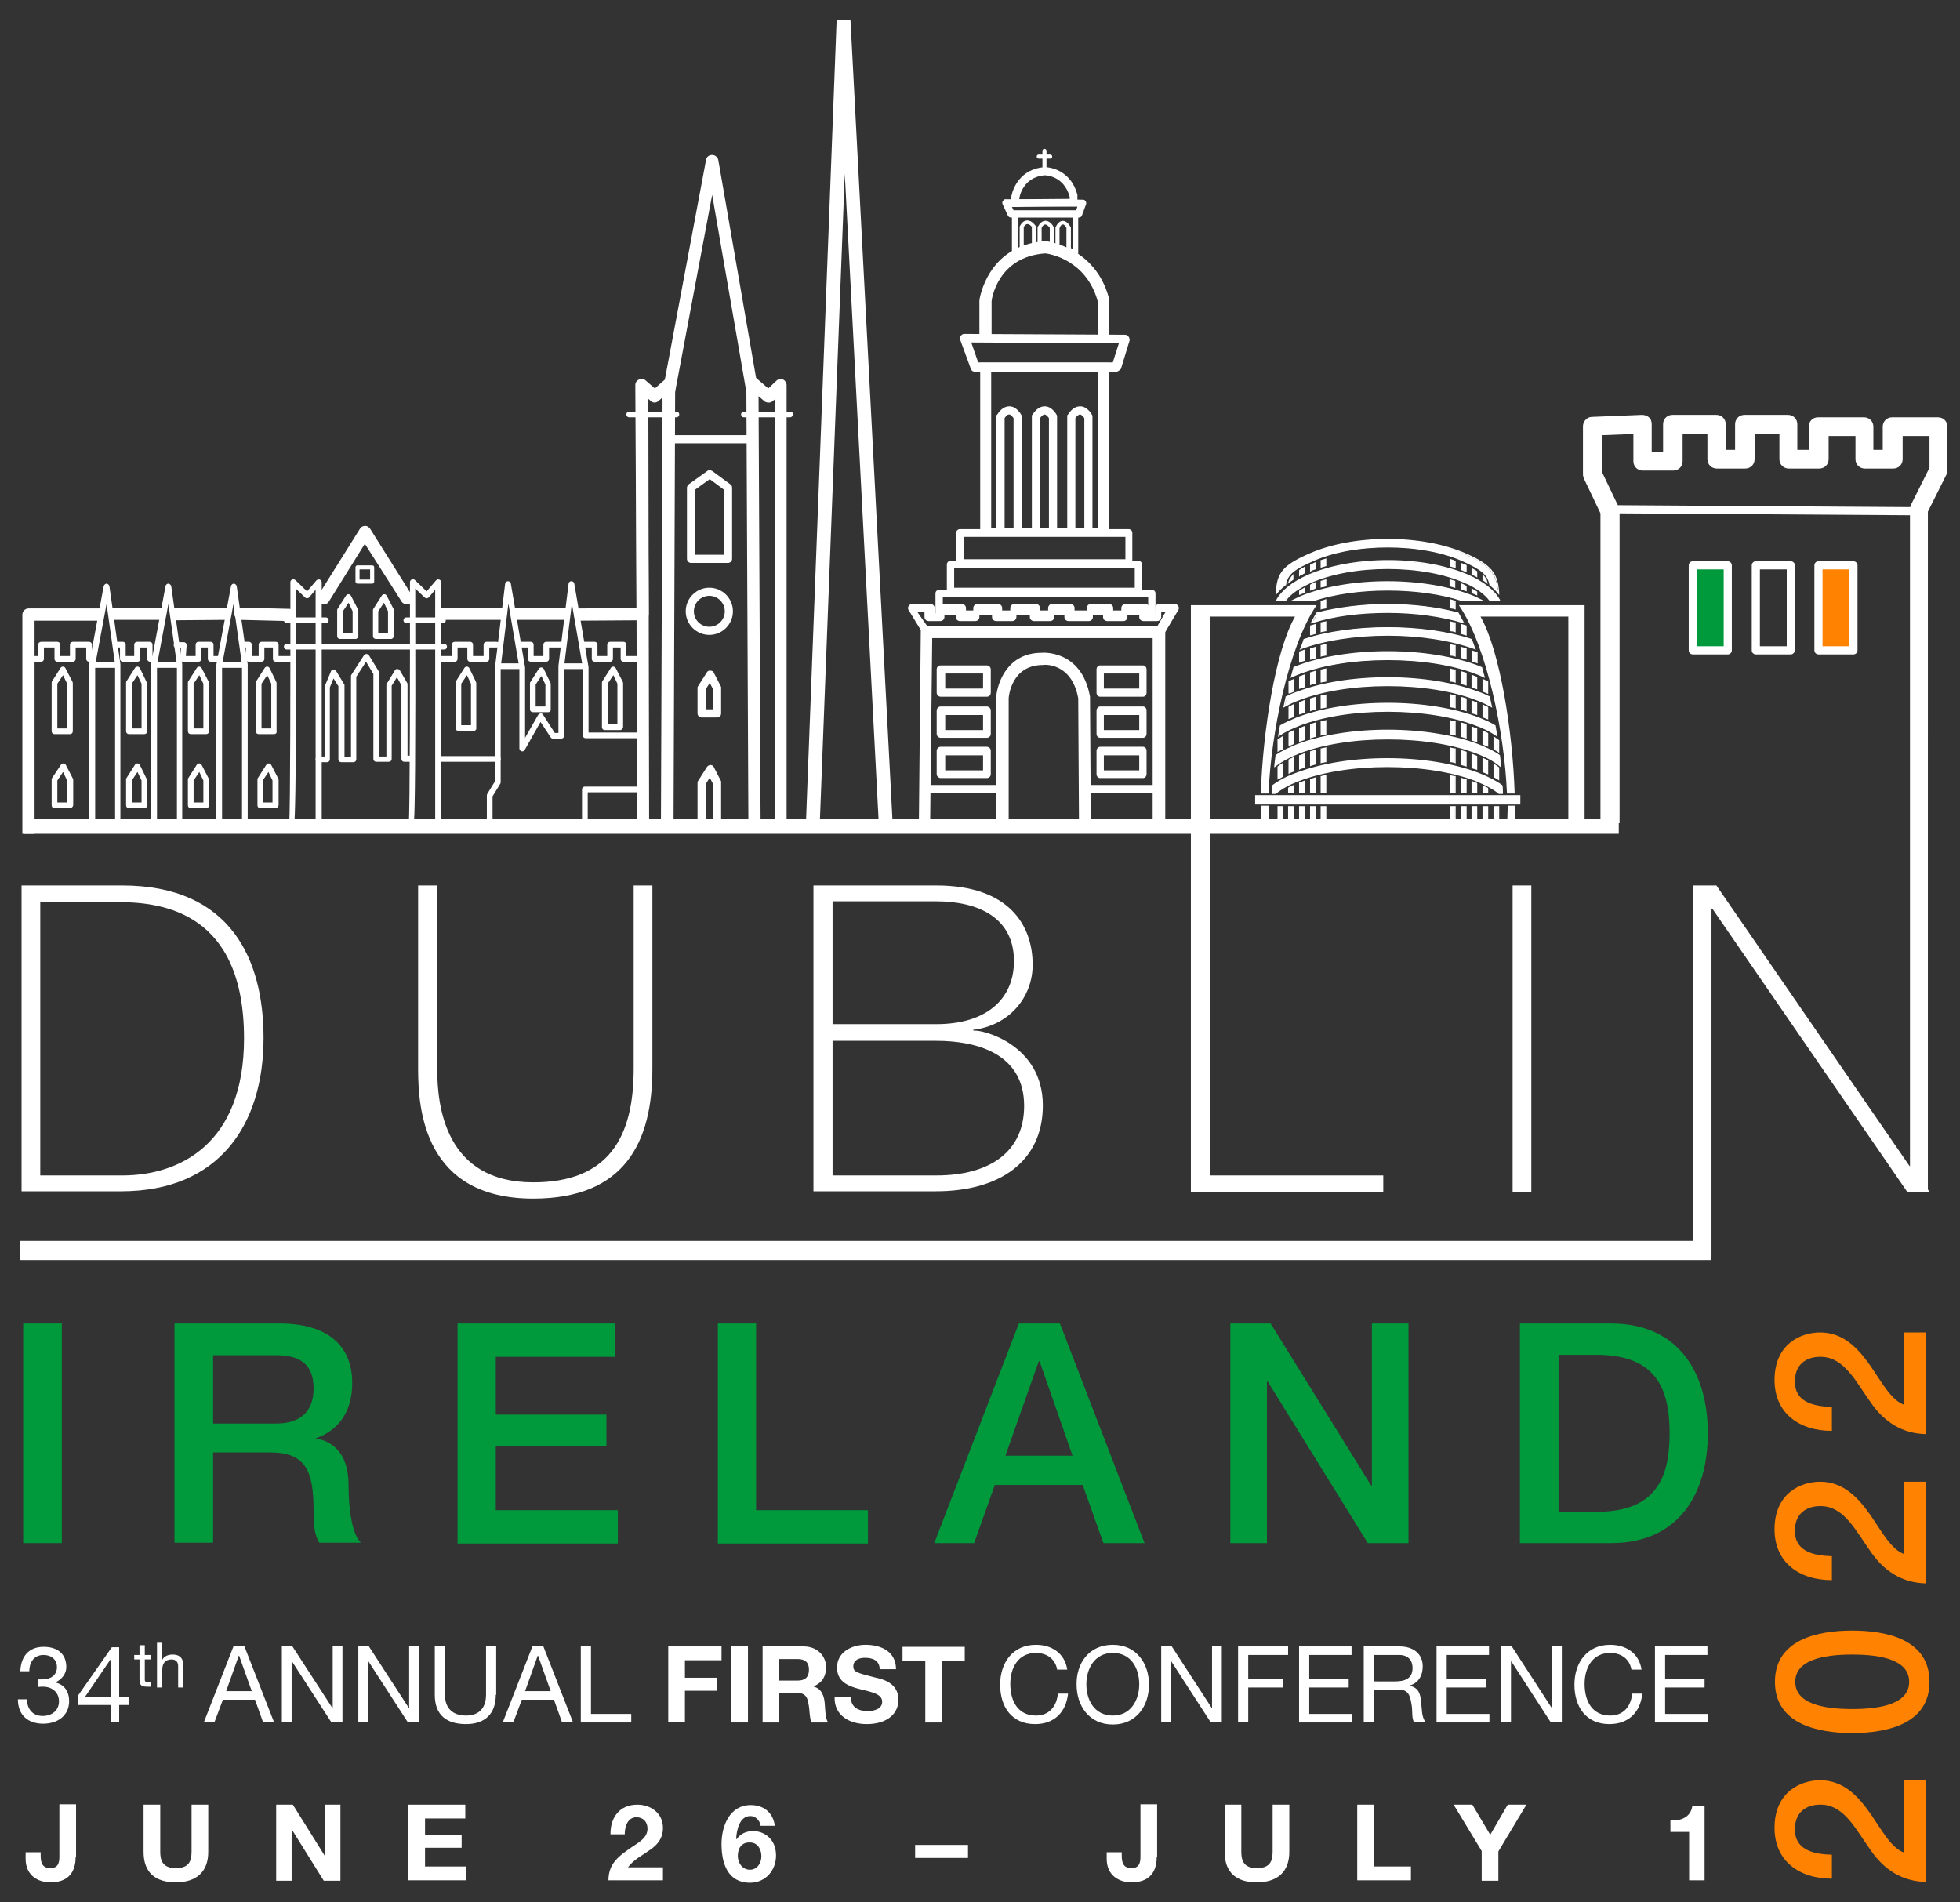 <?xml version="1.0" encoding="utf-8"?>
<!-- Generator: Adobe Illustrator 24.2.3, SVG Export Plug-In . SVG Version: 6.00 Build 0)  -->
<svg version="1.1" id="Camada_1" xmlns="http://www.w3.org/2000/svg" xmlns:xlink="http://www.w3.org/1999/xlink" x="0px" y="0px"
	 viewBox="0 0 481.9 467.7" style="enable-background:new 0 0 481.9 467.7;" xml:space="preserve">
<rect x="0" y="0" width="481.9" height="467.7" fill="#333333" stroke="none"/>
<style type="text/css">
	.st0{fill:#00993B;}
	.st1{fill:#FF8300;}
	.st2{fill:#FFFFFF;}
	.st3{fill-rule:evenodd;clip-rule:evenodd;fill:#FFFFFF;}
</style>
<g id="MARCA_1_">
	<rect x="416.1" y="139.5" class="st0" width="8.3" height="20.4"/>
	<rect x="447.2" y="138.8" class="st1" width="8.3" height="20.4"/>
	<g>
		<path class="st0" d="M5.7,325.4h9.5v54H5.7V325.4z"/>
		<path class="st0" d="M42.9,325.4h25.8c11.8,0,17.9,5.4,17.9,14.6c0,10.4-7.2,13-8.9,13.6v0.1c3.3,0.5,8,2.9,8,11.4
			c0,6.3,0.9,12,3,14.2H78.5c-1.4-2.3-1.4-5.3-1.4-7.9c0-9.9-2-14.3-10.7-14.3H52.4v22.2h-9.5V325.4z M52.4,350h15.5
			c6,0,9.2-3,9.2-8.6c0-6.9-4.5-8.2-9.4-8.2H52.4V350z"/>
		<path class="st0" d="M112.4,325.4h38.9v8.2h-29.4v14.2h27.2v7.7h-27.2v15.8h30v8.2h-39.4V325.4z"/>
		<path class="st0" d="M176.4,325.4h9.5v45.9h27.5v8.2h-36.9V325.4z"/>
		<path class="st0" d="M250.5,325.4h10.1l20.8,54h-10.1l-5.1-14.3h-21.6l-5.1,14.3h-9.8L250.5,325.4z M247.2,357.9h16.5l-8.1-23.2
			h-0.2L247.2,357.9z"/>
		<path class="st0" d="M302.4,325.4h10l24.7,39.8h0.2v-39.8h9v54h-10l-24.6-39.7h-0.2v39.7h-9V325.4z"/>
		<path class="st0" d="M373.7,325.4h22.4c16.6,0,23.8,12.1,23.8,27c0,14.9-7.2,27-23.8,27h-22.4V325.4z M383.2,371.7h9.3
			c14.8,0,18-8.5,18-19.3s-3.2-19.3-18-19.3h-9.3V371.7z"/>
	</g>
	<path class="st1" d="M473.6,437.8v24.9c-6-0.1-10.5-3.1-13.8-8c-3.4-4.7-6.3-10.9-12-11c-2.6-0.1-6.5,1-6.5,6.1
		c0,4.7,4,6.1,9.1,6.2v5.9c-8.1,0-14.1-4.4-14.1-12.5c0-8.9,6.5-11.7,11.2-11.7c5.8,0,9.4,4,12.3,8.1c2.9,4.2,5.2,8.6,8.4,9.7v-17.8
		H473.6z"/>
	<path class="st1" d="M455.4,400.9c8.3,0,19,2.1,19,12.6s-10.7,12.6-19,12.6c-8.3,0-19-2.1-19-12.6S447.1,400.9,455.4,400.9z
		 M455.4,406.8c-7.6,0-14,1.5-14,6.7s6.4,6.7,14,6.7c7.6,0,14-1.5,14-6.7S463,406.8,455.4,406.8z"/>
	<path class="st1" d="M473.6,364.4v24.9c-6-0.1-10.5-3.1-13.8-8c-3.4-4.7-6.3-10.9-12-11c-2.6-0.1-6.5,1-6.5,6.1
		c0,4.7,4,6.1,9.1,6.2v5.9c-8.1,0-14.1-4.4-14.1-12.5c0-8.9,6.5-11.7,11.2-11.7c5.8,0,9.4,4,12.3,8.1c2.9,4.2,5.2,8.6,8.4,9.7v-17.8
		H473.6z"/>
	<path class="st1" d="M473.6,327.7v24.9c-6-0.1-10.5-3.1-13.8-8c-3.4-4.7-6.3-10.9-12-11c-2.6-0.1-6.5,1-6.5,6.1
		c0,4.7,4,6.1,9.1,6.2v5.9c-8.1,0-14.1-4.4-14.1-12.5c0-8.9,6.5-11.7,11.2-11.7c5.8,0,9.4,4,12.3,8.1c2.9,4.2,5.2,8.6,8.4,9.7v-17.8
		H473.6z"/>
	<g>
		<g>
			<path class="st2" d="M9.5,412.9c0.3,0,0.7,0,1,0c1.9,0,3.5-1,3.5-3c0-1.9-1.4-3-3.3-3c-2.4,0-3.5,1.9-3.5,4H5c0.1-3.5,2-6,5.7-6
				c3.2,0,5.6,1.5,5.6,5c0,1.6-1.1,3-2.6,3.7v0.1c2.2,0.5,3.3,2.3,3.3,4.5c0,3.7-2.9,5.6-6.4,5.6c-3.8,0-6.2-2.2-6.2-6h2.2
				c0.1,2.4,1.4,4.1,3.9,4.1c2.2,0,4-1.3,4-3.6c0-2.3-1.8-3.6-3.9-3.6c-0.4,0-0.9,0-1.3,0.1V412.9z"/>
			<path class="st2" d="M29.3,417.2h2.5v2h-2.5v4.3h-2.1v-4.3h-8.1V417l8.4-12h1.8V417.2z M27.2,417.2v-9.1h-0.1l-6.2,9.1H27.2z"/>
		</g>
		<g>
			<path class="st2" d="M35.6,406.9h1.6v1.1h-1.6v4.9c0,0.6,0.2,0.7,1,0.7h0.6v1.1h-1c-1.3,0-1.9-0.3-1.9-1.7v-5H33v-1.1h1.3v-2.4
				h1.3V406.9z"/>
			<path class="st2" d="M38.6,403.9h1.3v4.2h0c0.4-0.9,1.5-1.3,2.5-1.3c2.1,0,2.7,1.2,2.7,2.9v5.2h-1.3v-5.3c0-1-0.6-1.6-1.6-1.6
				c-1.6,0-2.3,1-2.3,2.5v4.4h-1.3V403.9z"/>
		</g>
		<g>
			<path class="st2" d="M57.4,404.8h2.7l7.3,18.7h-2.7l-2-5.6h-7.9l-2.1,5.6h-2.6L57.4,404.8z M55.6,415.8h6.3l-3.1-8.7h-0.1
				L55.6,415.8z"/>
			<path class="st2" d="M69.3,404.8h2.6l9.8,15.1h0.1v-15.1h2.4v18.7h-2.7l-9.7-15h-0.1v15h-2.4V404.8z"/>
			<path class="st2" d="M88.1,404.8h2.6l9.8,15.1h0.1v-15.1h2.4v18.7h-2.7l-9.7-15h-0.1v15h-2.4V404.8z"/>
			<path class="st2" d="M121.9,416.7c0,4.7-2.7,7.2-7.3,7.2c-4.8,0-7.7-2.2-7.7-7.2v-11.9h2.5v11.9c0,3.3,1.9,5.1,5.2,5.1
				c3.1,0,4.9-1.8,4.9-5.1v-11.9h2.5V416.7z"/>
			<path class="st2" d="M130.9,404.8h2.7l7.3,18.7h-2.7l-2-5.6h-7.9l-2.1,5.6h-2.6L130.9,404.8z M129.1,415.8h6.3l-3.1-8.7h-0.1
				L129.1,415.8z"/>
			<path class="st2" d="M142.8,404.8h2.5v16.6h9.9v2.1h-12.4V404.8z"/>
		</g>
		<g>
			<path class="st2" d="M164.3,404.8h13.1v3.4h-9v4.3h7.8v3.2h-7.8v7.7h-4.1V404.8z"/>
			<path class="st2" d="M179.8,404.8h4.1v18.7h-4.1V404.8z"/>
			<path class="st2" d="M187.5,404.8h10.1c3.3,0,5.5,2.3,5.5,5.1c0,2.2-0.9,3.8-3,4.7v0.1c2,0.5,2.6,2.5,2.7,4.4
				c0.1,1.2,0.1,3.4,0.8,4.4h-4.1c-0.5-1.2-0.4-3-0.7-4.5c-0.3-2-1-2.8-3.1-2.8h-4.1v7.3h-4.1V404.8z M191.6,413.2h4.5
				c1.8,0,2.8-0.8,2.8-2.7c0-1.8-1-2.6-2.8-2.6h-4.5V413.2z"/>
			<path class="st2" d="M209.2,417.3c0,2.5,1.9,3.4,4.1,3.4c1.4,0,3.6-0.4,3.6-2.3c0-2-2.8-2.4-5.5-3.1c-2.8-0.7-5.6-1.8-5.6-5.3
				c0-3.8,3.6-5.6,7-5.6c3.9,0,7.5,1.7,7.5,6h-4c-0.1-2.2-1.7-2.8-3.7-2.8c-1.3,0-2.8,0.5-2.8,2.1c0,1.4,0.9,1.6,5.6,2.8
				c1.4,0.3,5.5,1.2,5.5,5.4c0,3.4-2.7,6-7.8,6c-4.1,0-8-2-7.9-6.6H209.2z"/>
			<path class="st2" d="M227.5,408.3h-5.6v-3.4h15.3v3.4h-5.6v15.2h-4.1V408.3z"/>
		</g>
		<g>
			<path class="st2" d="M259.9,410.4c-0.5-2.6-2.6-4-5.2-4c-4.4,0-6.3,3.7-6.3,7.6c0,4.3,1.9,7.8,6.3,7.8c3.3,0,5.1-2.3,5.4-5.4h2.5
				c-0.5,4.6-3.4,7.5-8.1,7.5c-5.8,0-8.6-4.3-8.6-9.7c0-5.4,3.1-9.8,8.8-9.8c3.9,0,7.1,2.1,7.7,6.1H259.9z"/>
			<path class="st2" d="M273.6,404.4c5.9,0,8.9,4.7,8.9,9.8c0,5.1-3,9.8-8.9,9.8c-5.9,0-8.9-4.7-8.9-9.8
				C264.6,409.1,267.6,404.4,273.6,404.4z M273.6,421.8c4.5,0,6.5-3.9,6.5-7.7c0-3.8-1.9-7.7-6.5-7.7c-4.5,0-6.5,3.9-6.5,7.7
				C267.1,417.9,269,421.8,273.6,421.8z"/>
			<path class="st2" d="M285.5,404.8h2.6l9.8,15.1h0.1v-15.1h2.4v18.7h-2.7l-9.7-15h-0.1v15h-2.4V404.8z"/>
			<path class="st2" d="M304.4,404.8h12.3v2.1h-9.8v5.9h8.6v2.1h-8.6v8.5h-2.5V404.8z"/>
			<path class="st2" d="M319.4,404.8h12.9v2.1h-10.4v5.9h9.7v2.1h-9.7v6.5h10.5v2.1h-13V404.8z"/>
			<path class="st2" d="M335.3,404.8h8.8c3.5,0,5.7,1.9,5.7,4.9c0,2.2-1,4.1-3.2,4.7v0.1c2.2,0.4,2.6,2,2.8,3.8
				c0.2,1.8,0.1,3.9,1.1,5.1h-2.8c-0.7-0.8-0.3-2.8-0.7-4.6c-0.3-1.8-0.7-3.4-3.1-3.4h-6.1v8h-2.5V404.8z M343,413.4
				c2.3,0,4.3-0.6,4.3-3.3c0-1.8-1-3.2-3.3-3.2h-6.2v6.5H343z"/>
			<path class="st2" d="M353.2,404.8h12.9v2.1h-10.4v5.9h9.7v2.1h-9.7v6.5h10.5v2.1h-13V404.8z"/>
			<path class="st2" d="M369.1,404.8h2.6l9.8,15.1h0.1v-15.1h2.4v18.7h-2.7l-9.7-15h-0.1v15h-2.4V404.8z"/>
			<path class="st2" d="M401.1,410.4c-0.5-2.6-2.6-4-5.2-4c-4.4,0-6.3,3.7-6.3,7.6c0,4.3,1.9,7.8,6.3,7.8c3.3,0,5.1-2.3,5.4-5.4h2.5
				c-0.5,4.6-3.4,7.5-8.1,7.5c-5.8,0-8.6-4.3-8.6-9.7c0-5.4,3.1-9.8,8.8-9.8c3.9,0,7.1,2.1,7.7,6.1H401.1z"/>
			<path class="st2" d="M406.9,404.8h12.9v2.1h-10.4v5.9h9.7v2.1h-9.7v6.5h10.5v2.1h-13V404.8z"/>
		</g>
		<g>
			<path class="st2" d="M18.6,456.5c0,2.4-0.7,6.3-6.2,6.3c-3.1,0-6.1-1.7-6.1-5.8v-1.6h3.7v0.8c0,1.8,0.4,3.1,2.4,3.1
				c2.2,0,2.2-1.8,2.2-3.1v-12.6h4.1V456.5z"/>
			<path class="st2" d="M51.2,455.3c0,5-3,7.5-8,7.5c-5,0-7.9-2.4-7.9-7.5v-11.6h4.1v11.6c0,2,0.5,4,3.8,4c2.9,0,3.9-1.3,3.9-4
				v-11.6h4.1V455.3z"/>
			<path class="st2" d="M67.9,443.7H72l7.8,12.5h0.1v-12.5h3.8v18.7h-4.1l-7.8-12.5h-0.1v12.5h-3.8V443.7z"/>
			<path class="st2" d="M100.4,443.7h14v3.4h-9.9v4h9v3.2h-9v4.6h10.1v3.4h-14.2V443.7z"/>
			<path class="st2" d="M150.1,451.1c-0.1-4.2,2.2-7.4,6.6-7.4c3.3,0,6.3,2.1,6.3,5.7c0,2.7-1.5,4.3-3.3,5.5
				c-1.8,1.3-3.9,2.3-5.3,4.2h8.6v3.2h-13.4c0-4.2,2.6-6,5.8-8.2c1.6-1.1,3.8-2.2,3.8-4.5c0-1.7-1.1-2.8-2.7-2.8
				c-2.2,0-2.9,2.3-2.9,4.2H150.1z"/>
			<path class="st2" d="M187,448.8c-0.2-1.2-1.2-2.3-2.5-2.3c-2.7,0-3.4,3.5-3.5,5.6l0.1,0.1c1-1.4,2.4-2,4.1-2
				c1.6,0,3.2,0.7,4.2,1.9c1,1.1,1.4,2.6,1.4,4.1c0,3.7-2.6,6.7-6.4,6.7c-5.5,0-7-4.8-7-9.5c0-4.5,2-9.6,7.2-9.6
				c3.2,0,5.5,1.9,5.9,5.1H187z M181.4,456.3c0,1.7,1.1,3.4,3,3.4c1.8,0,2.8-1.7,2.8-3.3c0-1.7-0.9-3.4-2.8-3.4
				C182.3,452.9,181.4,454.5,181.4,456.3z"/>
			<path class="st2" d="M225,453.6H238v3.2H225V453.6z"/>
			<path class="st2" d="M284.4,456.5c0,2.4-0.7,6.3-6.2,6.3c-3.1,0-6.1-1.7-6.1-5.8v-1.6h3.7v0.8c0,1.8,0.4,3.1,2.4,3.1
				c2.2,0,2.2-1.8,2.2-3.1v-12.6h4.1V456.5z"/>
			<path class="st2" d="M317,455.3c0,5-3,7.5-8,7.5c-5,0-7.9-2.4-7.9-7.5v-11.6h4.1v11.6c0,2,0.5,4,3.8,4c2.9,0,3.9-1.3,3.9-4v-11.6
				h4.1V455.3z"/>
			<path class="st2" d="M333.7,443.7h4.1v15.2h9.1v3.4h-13.2V443.7z"/>
			<path class="st2" d="M364.3,455.1l-6.9-11.4h4.6l4.4,7.4l4.3-7.4h4.6l-6.9,11.5v7.2h-4.1V455.1z"/>
			<path class="st2" d="M419,462.3h-3.7v-11.9h-4.6v-2.8c2.6,0.1,5-0.8,5.4-3.6h3V462.3z"/>
		</g>
		<g>
			<g>
				<path class="st2" d="M185.1,109h-20.8c-0.5,0-1-0.4-1-1c0-0.5,0.4-1,1-1h20.8c0.5,0,1,0.4,1,1C186.1,108.5,185.7,109,185.1,109"
					/>
				<path class="st2" d="M164,204.3L164,204.3c-0.8,0-1.5-0.7-1.5-1.5l0.4-105.1l-1,0.9c-0.6,0.5-1.4,0.5-1.9,0l-0.8-0.7l0.3,53.1
					c0,0.8-0.7,1.5-1.5,1.5l-15.4,0.1h0c-0.8,0-1.5-0.7-1.5-1.5c0-0.8,0.7-1.5,1.5-1.5l13.9-0.1l-0.3-54.8c0-0.6,0.3-1.1,0.9-1.4
					c0.5-0.2,1.2-0.2,1.6,0.2l2.3,2l2.5-2.2c0.4-0.4,1.1-0.5,1.6-0.2c0.5,0.2,0.9,0.8,0.9,1.4l-0.4,108.4
					C165.5,203.6,164.8,204.3,164,204.3"/>
				<path class="st2" d="M138.7,152.4h-11.6c-0.8,0-1.5-0.7-1.5-1.5c0-0.8,0.7-1.5,1.5-1.5h11.6c0.8,0,1.5,0.7,1.5,1.5
					C140.2,151.7,139.6,152.4,138.7,152.4"/>
				<path class="st2" d="M123.1,152.4h-14.5c-0.8,0-1.5-0.7-1.5-1.5c0-0.8,0.7-1.5,1.5-1.5h14.5c0.8,0,1.5,0.7,1.5,1.5
					C124.6,151.7,123.9,152.4,123.1,152.4"/>
				<path class="st2" d="M8.5,205h-3v-53.9c0-0.8,0.7-1.5,1.5-1.5h17.7v3H8.5V205z"/>
				<path class="st2" d="M39.3,152.4H28.3c-0.8,0-1.5-0.7-1.5-1.5c0-0.8,0.7-1.5,1.5-1.5h11.1c0.8,0,1.5,0.7,1.5,1.5
					C40.8,151.7,40.2,152.4,39.3,152.4"/>
				<path class="st2" d="M43.3,152.5c-0.8,0-1.5-0.7-1.5-1.5c0-0.8,0.7-1.5,1.5-1.5l12.1-0.1h0c0.8,0,1.5,0.7,1.5,1.5
					c0,0.8-0.7,1.5-1.5,1.5L43.3,152.5L43.3,152.5z"/>
				<path class="st2" d="M71.2,152.7L71.2,152.7l-12.1-0.3c-0.8,0-1.5-0.7-1.5-1.5c0-0.8,0.6-1.5,1.5-1.5l12.1,0.3
					c0.8,0,1.5,0.7,1.5,1.5C72.7,152,72,152.7,71.2,152.7"/>
				<path class="st2" d="M157.8,203.4h-14c-0.4,0-0.7-0.3-0.7-0.7v-8.6c0-0.4,0.3-0.7,0.7-0.7h14c0.4,0,0.7,0.3,0.7,0.7v8.6
					C158.5,203.1,158.2,203.4,157.8,203.4 M144.5,202h12.6v-7.2h-12.6V202z"/>
				<polygon class="st2" points="472.2,126.7 395.7,126.2 395.8,124.2 472.2,124.7 				"/>
				<path class="st2" d="M249.5,62.8c-0.1,0-0.2,0-0.2-0.1c-0.2-0.1-0.3-0.3-0.3-0.4v-9.4c0-0.3,0.2-0.5,0.5-0.5h14.7
					c0.3,0,0.5,0.2,0.5,0.5v9.2c0,0.2-0.1,0.3-0.2,0.4c-0.2,0.1-0.3,0.1-0.5,0l-1.6-0.9c-0.2-0.1-0.2-0.3-0.2-0.4v-5.2
					c-0.2-0.4-0.6-0.9-0.9-0.8c-0.3,0-0.6,0.3-0.8,0.9v4.5c0,0.2-0.1,0.3-0.2,0.4c-0.1,0.1-0.3,0.1-0.5,0.1l-1.4-0.5
					c-0.2-0.1-0.3-0.3-0.3-0.5v-4.1c-0.2-0.3-0.7-0.8-1.1-0.8h0c-0.4,0-0.7,0.4-0.9,0.8v4.1c0,0.2-0.2,0.4-0.4,0.5l-1.4,0.2
					c-0.1,0-0.3,0-0.4-0.1c-0.1-0.1-0.2-0.2-0.2-0.4v-4.5c-0.2-0.3-0.6-0.7-1.1-0.7c-0.4,0-0.7,0.4-0.9,0.7v5.4
					c0,0.2-0.1,0.3-0.2,0.4l-1.7,1C249.7,62.8,249.6,62.8,249.5,62.8 M250,53.4v8l0.7-0.4v-5.2c0-0.1,0-0.2,0.1-0.3
					c0.5-0.9,1.1-1.3,1.8-1.3h0c1.1,0,1.9,1.2,2,1.3c0.1,0.1,0.1,0.2,0.1,0.3v4l0.4-0.1v-3.8c0-0.1,0-0.2,0.1-0.2
					c0.5-0.9,1.1-1.4,1.8-1.4c1.1-0.1,1.9,1.2,2,1.4c0,0.1,0.1,0.2,0.1,0.3v3.9l0.4,0.1v-3.9c0-0.1,0-0.1,0-0.2
					c0.5-1,1.1-1.6,1.8-1.6h0c1.1,0,1.8,1.3,1.9,1.5c0,0.1,0.1,0.1,0.1,0.2v5l0.6,0.3v-7.9H250z"/>
				<path class="st2" d="M245.9,195h-18.5c-0.5,0-1-0.4-1-1c0-0.5,0.4-1,1-1h18.5c0.5,0,1,0.4,1,1C246.9,194.6,246.5,195,245.9,195"
					/>
				<path class="st2" d="M284.4,195h-17.2c-0.5,0-1-0.4-1-1c0-0.5,0.4-1,1-1h17.2c0.5,0,1,0.4,1,1C285.4,194.6,284.9,195,284.4,195"
					/>
				<path class="st2" d="M17.2,180.5h-3.8c-0.4,0-0.7-0.3-0.7-0.7v-11.9c0-0.1,0-0.3,0.1-0.4l2.1-3.3c0.1-0.2,0.4-0.3,0.6-0.3
					c0.3,0,0.5,0.2,0.6,0.4l1.7,3.3c0,0.1,0.1,0.2,0.1,0.3v11.9C17.9,180.2,17.6,180.5,17.2,180.5 M14.1,179.1h2.4v-11l-1-2.1
					l-1.4,2.1V179.1z"/>
				<path class="st2" d="M17.2,198.7h-3.8c-0.4,0-0.7-0.3-0.7-0.7v-6.3c0-0.1,0-0.3,0.1-0.4L15,188c0.1-0.2,0.4-0.3,0.6-0.3
					c0.3,0,0.5,0.2,0.6,0.4l1.7,3.3c0,0.1,0.1,0.2,0.1,0.3v6.3C17.9,198.4,17.6,198.7,17.2,198.7 M14.1,197.3h2.4v-5.4l-1-2.1
					l-1.4,2.1V197.3z"/>
				<path class="st2" d="M35.5,198.7h-3.8c-0.4,0-0.7-0.3-0.7-0.7v-6.3c0-0.1,0-0.3,0.1-0.4l2.1-3.3c0.1-0.2,0.4-0.3,0.6-0.3
					c0.3,0,0.5,0.2,0.6,0.4l1.6,3.3c0,0.1,0.1,0.2,0.1,0.3v6.3C36.2,198.4,35.9,198.7,35.5,198.7 M32.4,197.3h2.4v-5.4l-1-2.1
					l-1.4,2.1V197.3z"/>
				<path class="st2" d="M50.7,198.7h-3.8c-0.4,0-0.7-0.3-0.7-0.7v-6.3c0-0.1,0-0.3,0.1-0.4l2.1-3.3c0.1-0.2,0.4-0.3,0.6-0.3
					c0.2,0,0.5,0.2,0.6,0.4l1.7,3.3c0,0.1,0.1,0.2,0.1,0.3v6.3C51.4,198.4,51.1,198.7,50.7,198.7 M47.6,197.3H50v-5.4l-1-2.1
					l-1.4,2.1V197.3z"/>
				<path class="st2" d="M67.8,198.7H64c-0.4,0-0.7-0.3-0.7-0.7v-6.3c0-0.1,0-0.3,0.1-0.4l2.1-3.3c0.1-0.2,0.4-0.3,0.6-0.3
					c0.2,0,0.5,0.2,0.6,0.4l1.7,3.3c0,0.1,0.1,0.2,0.1,0.3v6.3C68.4,198.4,68.1,198.7,67.8,198.7 M64.6,197.3h2.4v-5.4l-1-2.1
					l-1.4,2.1V197.3z"/>
				<path class="st2" d="M35.5,180.5h-3.8c-0.4,0-0.7-0.3-0.7-0.7v-11.9c0-0.1,0-0.3,0.1-0.4l2.1-3.3c0.1-0.2,0.4-0.3,0.6-0.3
					c0.3,0,0.5,0.2,0.6,0.4l1.6,3.3c0,0.1,0.1,0.2,0.1,0.3v11.9C36.2,180.2,35.9,180.5,35.5,180.5 M32.4,179.1h2.4v-11l-1-2.1
					l-1.4,2.1V179.1z"/>
				<path class="st2" d="M50.7,180.5h-3.8c-0.4,0-0.7-0.3-0.7-0.7v-11.9c0-0.1,0-0.3,0.1-0.4l2.1-3.3c0.1-0.2,0.4-0.3,0.6-0.3
					c0.2,0,0.5,0.2,0.6,0.4l1.7,3.3c0,0.1,0.1,0.2,0.1,0.3v11.9C51.4,180.2,51.1,180.5,50.7,180.5 M47.6,179.1H50v-11l-1-2.1
					l-1.4,2.1V179.1z"/>
				<path class="st2" d="M67.4,180.5h-3.8c-0.4,0-0.7-0.3-0.7-0.7v-11.9c0-0.1,0-0.3,0.1-0.4l2.1-3.3c0.1-0.2,0.4-0.3,0.6-0.3
					c0.3,0,0.5,0.2,0.6,0.4l1.6,3.3c0,0.1,0.1,0.2,0.1,0.3v11.9C68.1,180.2,67.8,180.5,67.4,180.5 M64.3,179.1h2.4v-11l-1-2.1
					l-1.4,2.1V179.1z"/>
				<path class="st2" d="M28.9,203h-6.3c-0.4,0-0.7-0.3-0.7-0.7v-38.9l3.6-19.3c0.1-0.3,0.4-0.6,0.7-0.6c0.3,0,0.6,0.3,0.7,0.6
					l2.7,19.2l0,39C29.6,202.7,29.3,203,28.9,203 M23.4,202.3L23.4,202.3L23.4,202.3z M23.4,201.6h4.9v-38.2l-2.1-14.9l-2.8,15
					L23.4,201.6z"/>
				<rect x="22.5" y="162.8" class="st2" width="6.8" height="1.4"/>
				<path class="st2" d="M44.1,203h-6.3c-0.4,0-0.7-0.3-0.7-0.7v-38.9l3.6-19.3c0.1-0.3,0.3-0.6,0.7-0.6c0.3,0,0.6,0.3,0.7,0.6
					l2.7,19.2l0,39C44.8,202.7,44.5,203,44.1,203 M38.6,202.3L38.6,202.3L38.6,202.3z M38.6,201.6h4.9v-38.2l-2.1-14.9l-2.8,15
					L38.6,201.6z"/>
				<rect x="37.7" y="162.8" class="st2" width="6.8" height="1.4"/>
				<path class="st2" d="M60.2,203h-6.3c-0.4,0-0.7-0.3-0.7-0.7v-38.9l3.6-19.3c0.1-0.3,0.3-0.6,0.7-0.6c0.3,0,0.6,0.3,0.7,0.6
					l2.7,19.2l0,39C60.8,202.7,60.5,203,60.2,203 M54.6,202.3L54.6,202.3L54.6,202.3z M54.6,201.6h4.9v-38.2l-2.1-14.9l-2.8,15
					L54.6,201.6z"/>
				<rect x="53.7" y="162.8" class="st2" width="6.8" height="1.4"/>
				<path class="st2" d="M22.7,162.7h-0.8c-0.4,0-0.7-0.3-0.7-0.7v-2.8h-2.6v2.8c0,0.4-0.3,0.7-0.7,0.7h-3.8c-0.4,0-0.7-0.3-0.7-0.7
					v-2.8h-2.6v2.8c0,0.4-0.3,0.7-0.7,0.7H7.8c-0.4,0-0.7-0.3-0.7-0.7c0-0.4,0.3-0.7,0.7-0.7h1.6v-2.8c0-0.4,0.3-0.7,0.7-0.7h4
					c0.4,0,0.7,0.3,0.7,0.7v2.8h2.4v-2.8c0-0.4,0.3-0.7,0.7-0.7h4c0.4,0,0.7,0.3,0.7,0.7v2.8h0.1c0.4,0,0.7,0.3,0.7,0.7
					C23.4,162.4,23.1,162.7,22.7,162.7"/>
				<path class="st2" d="M38.2,162.7h-1.3c-0.4,0-0.7-0.3-0.7-0.7v-2.8h-1.7v2.8c0,0.4-0.3,0.7-0.7,0.7h-3.6c-0.4,0-0.7-0.3-0.7-0.7
					v-2.8h-1c-0.4,0-0.7-0.3-0.7-0.7c0-0.4,0.3-0.7,0.7-0.7h1.7c0.4,0,0.7,0.3,0.7,0.7v2.8H33v-2.8c0-0.4,0.3-0.7,0.7-0.7h3.1
					c0.4,0,0.7,0.3,0.7,0.7v2.8h0.6c0.4,0,0.7,0.3,0.7,0.7C38.9,162.4,38.6,162.7,38.2,162.7"/>
				<path class="st2" d="M53.5,162.7h-1.7c-0.4,0-0.7-0.3-0.7-0.7v-2.8h-1.6v2.8c0,0.4-0.3,0.7-0.7,0.7h-3.8c-0.2,0-0.4-0.1-0.5-0.2
					c-0.1-0.1-0.2-0.3-0.2-0.5l0.2-2.7h-1.1c-0.4,0-0.7-0.3-0.7-0.7c0-0.4,0.3-0.7,0.7-0.7h1.8c0.2,0,0.4,0.1,0.5,0.2
					c0.1,0.1,0.2,0.3,0.2,0.5l-0.2,2.7h2.4v-2.8c0-0.4,0.3-0.7,0.7-0.7h3c0.4,0,0.7,0.3,0.7,0.7v2.8h1c0.4,0,0.7,0.3,0.7,0.7
					C54.2,162.4,53.9,162.7,53.5,162.7"/>
				<path class="st2" d="M71.4,162.7h-3.6c-0.4,0-0.7-0.3-0.7-0.7v-2.8H65v2.8c0,0.4-0.3,0.7-0.7,0.7h-3.1c-0.4,0-0.7-0.3-0.7-0.7
					v-2.8h-0.6c-0.4,0-0.7-0.3-0.7-0.7c0-0.4,0.3-0.7,0.7-0.7h1.3c0.4,0,0.7,0.3,0.7,0.7v2.8h1.7v-2.8c0-0.4,0.3-0.7,0.7-0.7h3.5
					c0.4,0,0.7,0.3,0.7,0.7v2.8h2.9c0.4,0,0.7,0.3,0.7,0.7C72.1,162.4,71.8,162.7,71.4,162.7"/>
				<path class="st2" d="M474.3,292.6h-4.7V125.2c0-0.4,0.1-0.7,0.2-1l4.6-9.2v-7.8h-6.6v5.7c0,1.3-1,2.3-2.3,2.3h-7
					c-1.3,0-2.3-1-2.3-2.3v-5.7h-6.6v5.7c0,1.3-1,2.3-2.3,2.3h-7.5c-1.3,0-2.3-1-2.3-2.3v-6.3h-6.1v6.3c0,1.3-1,2.3-2.3,2.3h-7
					c-1.3,0-2.3-1-2.3-2.3v-6.3h-6.1v6.8c0,1.3-1,2.3-2.3,2.3h-7.5c-1.3,0-2.3-1-2.3-2.3v-6.7l-7.7,0.3v9.1l4.1,8.6
					c0.1,0.3,0.2,0.6,0.2,1v76.7h-4.7v-76.2l-4.1-8.6c-0.1-0.3-0.2-0.6-0.2-1v-11.8c0-1.2,1-2.3,2.2-2.3l12.3-0.5
					c0.6,0,1.3,0.2,1.7,0.6c0.5,0.4,0.7,1,0.7,1.7v6.8h2.8v-6.8c0-1.3,1-2.3,2.3-2.3H422c1.3,0,2.3,1,2.3,2.3v6.3h2.3v-6.3
					c0-1.3,1-2.3,2.3-2.3h10.7c1.3,0,2.3,1,2.3,2.3v6.3h2.8v-5.7c0-1.3,1-2.3,2.3-2.3h11.3c1.3,0,2.3,1,2.3,2.3v5.7h2.3v-5.7
					c0-1.3,1-2.3,2.3-2.3h11.3c1.3,0,2.3,1,2.3,2.3v10.7c0,0.4-0.1,0.7-0.2,1l-4.6,9.2V292.6z"/>
				<path class="st2" d="M424.8,160.9h-8.6c-0.5,0-1-0.4-1-1v-20.9c0-0.5,0.4-1,1-1h8.6c0.5,0,1,0.4,1,1v20.9
					C425.8,160.4,425.4,160.9,424.8,160.9 M417.2,158.9h6.6v-18.9h-6.6V158.9z"/>
				<path class="st2" d="M440.3,160.9h-8.6c-0.5,0-1-0.4-1-1v-20.9c0-0.5,0.4-1,1-1h8.6c0.5,0,1,0.4,1,1v20.9
					C441.3,160.4,440.8,160.9,440.3,160.9 M432.7,158.9h6.6v-18.9h-6.6V158.9z"/>
				<path class="st2" d="M455.7,160.9h-8.6c-0.5,0-1-0.4-1-1v-20.9c0-0.5,0.4-1,1-1h8.6c0.5,0,1,0.4,1,1v20.9
					C456.7,160.4,456.3,160.9,455.7,160.9 M448.1,158.9h6.6v-18.9h-6.6V158.9z"/>
				<path class="st3" d="M368.8,195c-1.5-1.2-3.5-2.3-5.9-3.2c-5.5-2.1-13.2-3.4-21.6-3.4c-8.5,0-16.1,1.3-21.7,3.4
					c-2.4,0.9-4.4,2-5.9,3.2h-0.6c0-0.6,0.1-1.2,0.1-1.8c1.5-1.1,3.5-2.1,5.8-3c5.7-2.2,13.6-3.6,22.3-3.6c8.7,0,16.6,1.4,22.3,3.6
					c2.3,0.9,4.2,1.9,5.8,3c0,0.6,0.1,1.2,0.1,1.8H368.8z M308.8,195.7h64.8v1.9h-64.8V195.7z M359.7,137.9
					c-4.7-2.1-11.2-3.4-18.5-3.4c-7.2,0-13.8,1.3-18.5,3.4c-4.6,2.1-6.3,3.3-6.8,5.9c-0.7,0.6-1.4,1.2-2,1.9c0.2-4.8,1.8-6.6,8-9.4
					c4.9-2.2,11.7-3.6,19.2-3.6c7.5,0,14.3,1.4,19.2,3.6c5.7,2.6,7.7,4.5,8,9.4c-0.6-0.7-1.3-1.3-2-1.9
					C366,141.2,364.3,140,359.7,137.9 M366.5,147.6h2c-1.3-2.4-4-4.5-7.7-6.1c-5-2.2-12-3.6-19.6-3.6c-7.6,0-14.6,1.4-19.6,3.6
					c-3.7,1.6-6.4,3.7-7.7,6.1h2c1.2-1.7,3.4-3.2,6.3-4.5c4.8-2.1,11.5-3.4,18.9-3.4c7.4,0,14.1,1.3,18.9,3.4
					C363,144.4,365.2,145.9,366.5,147.6 M318.2,147.6h4.7c5-1.7,11.4-2.7,18.3-2.7c7,0,13.3,1,18.3,2.7h4.7
					c-0.6-0.3-1.2-0.6-1.9-0.9c-5.4-2.2-12.9-3.6-21.1-3.6c-8.2,0-15.7,1.4-21.1,3.6C319.4,147,318.8,147.3,318.2,147.6
					 M359.8,152.9c-5.1-1.5-11.5-2.5-18.5-2.5c-7,0-13.4,0.9-18.5,2.5c0.4-0.7,0.8-1.5,1.2-2.2c5-1.3,10.9-2.1,17.3-2.1
					c6.4,0,12.4,0.8,17.3,2.1C359,151.4,359.4,152.2,359.8,152.9 M362.6,159.4c-5.5-2.1-13-3.3-21.4-3.3c-8.3,0-15.9,1.3-21.4,3.3
					c0.3-0.7,0.5-1.4,0.8-2.2c5.5-1.8,12.7-2.9,20.5-2.9c7.8,0,15,1.1,20.5,2.9C362,158,362.3,158.7,362.6,159.4 M364.8,166.4
					c-0.6-0.3-1.3-0.6-1.9-0.8c-5.5-2.1-13.2-3.4-21.6-3.4c-8.5,0-16.1,1.3-21.7,3.4c-0.7,0.3-1.3,0.5-1.9,0.8
					c0.2-0.7,0.4-1.5,0.6-2.2c0.2-0.1,0.4-0.2,0.7-0.3c5.7-2.2,13.6-3.6,22.3-3.6c8.7,0,16.6,1.4,22.3,3.6c0.2,0.1,0.4,0.2,0.7,0.3
					C364.4,164.9,364.6,165.6,364.8,166.4 M366.6,173.6c-1.1-0.6-2.3-1.2-3.7-1.7c-5.5-2.1-13.2-3.4-21.6-3.4
					c-8.5,0-16.1,1.3-21.7,3.4c-1.4,0.5-2.6,1.1-3.7,1.7c0.2-0.7,0.3-1.5,0.5-2.2c0.8-0.4,1.7-0.8,2.6-1.1
					c5.7-2.2,13.6-3.6,22.3-3.6c8.7,0,16.6,1.4,22.3,3.6c0.9,0.4,1.8,0.7,2.6,1.1C366.2,172.1,366.4,172.9,366.6,173.6 M367.9,180.8
					c-0.1-0.8-0.2-1.5-0.4-2.3c-1.2-0.7-2.5-1.3-4-1.9c-5.7-2.2-13.6-3.6-22.3-3.6c-8.7,0-16.6,1.4-22.3,3.6c-1.5,0.6-2.8,1.2-4,1.9
					c-0.1,0.8-0.3,1.5-0.4,2.3c1.3-0.9,3-1.8,5-2.6c5.5-2.1,13.2-3.4,21.7-3.4c8.5,0,16.1,1.3,21.6,3.4
					C364.8,179,366.5,179.9,367.9,180.8 M368.9,188.2c-0.1-0.8-0.2-1.6-0.3-2.4c-1.4-0.9-3.1-1.8-5.1-2.6
					c-5.7-2.2-13.6-3.6-22.3-3.6c-8.7,0-16.6,1.4-22.3,3.6c-2,0.8-3.7,1.6-5.1,2.6c-0.1,0.8-0.2,1.6-0.3,2.4c1.5-1.2,3.5-2.3,6-3.3
					c5.5-2.1,13.2-3.4,21.7-3.4c8.5,0,16.1,1.3,21.6,3.4C365.4,185.9,367.4,187,368.9,188.2"/>
				<path class="st2" d="M373.8,197.8h-65.2v-2.3h65.2V197.8z M309,197.4h64.4v-1.5H309V197.4z M369.5,195.2h-0.9l-0.1,0
					c-1.4-1.2-3.4-2.2-5.8-3.2c-5.7-2.2-13.4-3.4-21.6-3.4s-15.8,1.2-21.6,3.4c-2.4,0.9-4.4,2-5.8,3.2l-0.1,0h-0.9l0-0.2
					c0-0.6,0.1-1.2,0.1-1.8l0-0.1l0.1-0.1c1.5-1.1,3.5-2.2,5.8-3c6-2.3,13.9-3.6,22.4-3.6c8.4,0,16.4,1.3,22.4,3.6
					c2.3,0.9,4.3,1.9,5.8,3l0.1,0.1l0,0.1c0,0.6,0.1,1.2,0.1,1.8L369.5,195.2z M368.8,194.8h0.3c0-0.5,0-1-0.1-1.5
					c-1.5-1.1-3.4-2.1-5.6-2.9c-6-2.3-13.8-3.6-22.2-3.6c-8.4,0-16.3,1.3-22.2,3.6c-2.2,0.9-4.1,1.8-5.6,2.9c0,0.5-0.1,1-0.1,1.5
					h0.3c1.5-1.2,3.4-2.2,5.9-3.2c5.8-2.2,13.5-3.5,21.7-3.5c8.2,0,15.9,1.2,21.7,3.5C365.4,192.5,367.4,193.6,368.8,194.8
					 M369.1,188.7l-0.4-0.3c-1.4-1.2-3.4-2.3-5.9-3.2c-5.7-2.2-13.4-3.4-21.6-3.4c-8.2,0-15.8,1.2-21.6,3.4c-2.5,1-4.5,2.1-5.9,3.2
					l-0.4,0.3l0-0.5c0.1-0.8,0.2-1.6,0.3-2.4l0-0.1l0.1-0.1c1.4-1,3.2-1.8,5.1-2.6c6-2.3,13.9-3.6,22.4-3.6c8.4,0,16.4,1.3,22.4,3.6
					c2,0.8,3.7,1.6,5.1,2.6l0.1,0.1l0,0.1c0.1,0.8,0.2,1.6,0.3,2.4L369.1,188.7z M341.2,181.3c8.2,0,15.9,1.2,21.7,3.5
					c2.3,0.9,4.2,1.9,5.7,3c-0.1-0.6-0.1-1.2-0.2-1.8c-1.4-0.9-3.1-1.8-5-2.5c-6-2.3-13.8-3.6-22.2-3.6c-8.4,0-16.3,1.3-22.2,3.6
					c-1.9,0.7-3.6,1.6-5,2.5c-0.1,0.6-0.1,1.2-0.2,1.8c1.4-1.1,3.3-2.1,5.7-3C325.3,182.5,333,181.3,341.2,181.3 M368.2,181.2
					l-0.4-0.3c-1.3-0.9-3-1.8-5-2.5c-5.7-2.2-13.4-3.4-21.6-3.4c-8.2,0-15.8,1.2-21.6,3.4c-2,0.8-3.7,1.6-5,2.5l-0.4,0.3l0.1-0.5
					c0.1-0.8,0.2-1.5,0.4-2.3l0-0.1l0.1,0c1.2-0.7,2.6-1.3,4-1.9c6-2.3,13.9-3.6,22.4-3.6c8.4,0,16.4,1.3,22.4,3.6
					c1.5,0.6,2.9,1.2,4,1.9l0.1,0l0,0.1c0.1,0.8,0.3,1.5,0.4,2.3L368.2,181.2z M341.2,174.6c8.2,0,15.9,1.2,21.7,3.5
					c1.8,0.7,3.4,1.5,4.7,2.3c-0.1-0.6-0.2-1.2-0.3-1.8c-1.1-0.7-2.5-1.3-3.9-1.8c-6-2.3-13.8-3.6-22.2-3.6
					c-8.4,0-16.3,1.3-22.2,3.6c-1.4,0.6-2.8,1.2-3.9,1.8c-0.1,0.6-0.2,1.2-0.3,1.8c1.3-0.8,2.9-1.6,4.7-2.3
					C325.3,175.8,333,174.6,341.2,174.6 M366.9,174l-0.4-0.2c-1.1-0.6-2.3-1.2-3.7-1.7c-5.7-2.2-13.4-3.4-21.6-3.4
					c-8.2,0-15.8,1.2-21.6,3.4c-1.4,0.5-2.6,1.1-3.7,1.7l-0.4,0.2l0.1-0.4c0.2-0.8,0.3-1.5,0.5-2.3l0-0.1l0.1,0
					c0.8-0.4,1.7-0.8,2.6-1.1c6-2.3,13.9-3.6,22.4-3.6c8.4,0,16.4,1.3,22.4,3.6c0.9,0.3,1.8,0.7,2.6,1.1l0.1,0l0,0.1
					c0.2,0.8,0.3,1.5,0.5,2.3L366.9,174z M341.2,168.2c8.2,0,15.9,1.2,21.7,3.5c1.2,0.5,2.3,1,3.3,1.5c-0.1-0.6-0.3-1.1-0.4-1.7
					c-0.8-0.4-1.6-0.7-2.5-1.1c-5.9-2.3-13.8-3.5-22.2-3.5c-8.4,0-16.3,1.3-22.2,3.6c-0.9,0.3-1.7,0.7-2.5,1.1
					c-0.1,0.6-0.3,1.1-0.4,1.7c1-0.5,2.1-1,3.3-1.5C325.3,169.5,333,168.2,341.2,168.2 M365.1,166.7l-0.4-0.2
					c-0.6-0.3-1.2-0.5-1.9-0.8c-5.7-2.2-13.4-3.4-21.6-3.4c-8.2,0-15.8,1.2-21.6,3.4c-0.7,0.3-1.3,0.5-1.9,0.8l-0.4,0.2l0.1-0.4
					c0.2-0.7,0.4-1.5,0.6-2.2l0-0.1l0.1,0c0.2-0.1,0.4-0.2,0.7-0.3c6-2.3,13.9-3.6,22.4-3.6c8.4,0,16.4,1.3,22.4,3.6
					c0.2,0.1,0.4,0.2,0.7,0.3l0.1,0l0,0.1c0.2,0.7,0.4,1.5,0.6,2.2L365.1,166.7z M318.4,164.3c-0.2,0.6-0.3,1.1-0.5,1.7
					c0.5-0.2,1-0.4,1.5-0.6c5.8-2.2,13.5-3.5,21.7-3.5c8.2,0,15.9,1.2,21.7,3.5c0.5,0.2,1.1,0.4,1.5,0.6c-0.2-0.6-0.3-1.1-0.5-1.7
					c-0.2-0.1-0.4-0.1-0.6-0.2c-6-2.3-13.8-3.6-22.2-3.6c-8.4,0-16.3,1.3-22.2,3.6C318.8,164.1,318.6,164.2,318.4,164.3
					 M362.9,159.8l-0.4-0.2c-5.7-2.1-13.3-3.3-21.3-3.3c-8,0-15.6,1.2-21.3,3.3l-0.4,0.2l0.2-0.4c0.3-0.7,0.6-1.5,0.8-2.2l0-0.1
					l0.1,0c5.7-1.9,13.1-2.9,20.6-2.9c7.5,0,14.9,1,20.6,2.9l0.1,0l0,0.1c0.3,0.7,0.5,1.4,0.8,2.2L362.9,159.8z M341.2,155.9
					c7.9,0,15.3,1.1,21,3.2c-0.2-0.6-0.4-1.1-0.6-1.7c-5.7-1.9-12.9-2.9-20.4-2.9c-7.5,0-14.7,1-20.4,2.9c-0.2,0.5-0.4,1.1-0.6,1.7
					C325.9,157,333.3,155.9,341.2,155.9 M360.2,153.3l-0.5-0.1c-5.3-1.6-11.7-2.5-18.5-2.5c-6.8,0-13.2,0.8-18.5,2.5l-0.5,0.1
					l0.2-0.4c0.4-0.7,0.8-1.5,1.2-2.2l0-0.1l0.1,0c5.2-1.3,11.2-2.1,17.4-2.1c6.2,0,12.2,0.7,17.4,2.1l0.1,0l0,0.1
					c0.4,0.7,0.8,1.4,1.2,2.2L360.2,153.3z M341.2,150.3c6.6,0,12.9,0.8,18.1,2.3c-0.3-0.6-0.6-1.1-1-1.7c-5.1-1.3-11-2-17.2-2
					c-6.1,0-12.1,0.7-17.2,2c-0.3,0.5-0.7,1.1-1,1.7C328.3,151.1,334.6,150.3,341.2,150.3 M368.8,147.8h-2.5l-0.1-0.1
					c-1.2-1.6-3.3-3.2-6.2-4.4c-5-2.2-11.7-3.4-18.8-3.4c-7.1,0-13.8,1.2-18.8,3.4c-2.9,1.3-5.1,2.8-6.2,4.4l-0.1,0.1h-2.5l0.2-0.3
					c1.3-2.4,4-4.5,7.8-6.2c5.3-2.3,12.3-3.6,19.7-3.6c7.4,0,14.4,1.3,19.7,3.6c3.8,1.7,6.5,3.8,7.8,6.2L368.8,147.8z M366.6,147.4
					h1.6c-1.3-2.2-3.8-4.2-7.4-5.8c-5.2-2.3-12.2-3.6-19.5-3.6c-7.4,0-14.3,1.3-19.5,3.6c-3.6,1.6-6.1,3.6-7.4,5.8h1.6
					c1.2-1.7,3.4-3.2,6.4-4.5c5.1-2.2,11.8-3.4,19-3.4c7.2,0,13.9,1.2,19,3.4C363.1,144.2,365.3,145.7,366.6,147.4 M365.1,147.8
					l-5.6,0c-5.1-1.7-11.6-2.6-18.3-2.6c-6.7,0-13.1,0.9-18.3,2.6l-0.1,0h-5.6l0.8-0.4c0.6-0.3,1.3-0.6,1.9-0.9
					c5.7-2.3,13.2-3.6,21.2-3.6c8,0,15.5,1.3,21.2,3.6c0.7,0.3,1.3,0.6,1.9,0.9L365.1,147.8z M359.6,147.4h3.8
					c-0.4-0.2-0.7-0.3-1.1-0.5c-5.6-2.3-13.1-3.6-21-3.6c-7.9,0-15.4,1.3-21,3.6c-0.4,0.2-0.7,0.3-1.1,0.5h3.8
					c5.1-1.7,11.7-2.7,18.4-2.7C347.9,144.7,354.4,145.7,359.6,147.4 M313.7,146.3l0-0.6c0.2-4.9,1.8-6.8,8.2-9.6
					c5.2-2.3,12-3.6,19.3-3.6c7.3,0,14.1,1.3,19.3,3.6c6.1,2.7,7.8,4.8,8.1,9.6l0,0.6l-0.4-0.5c-0.5-0.6-1.2-1.3-1.9-1.9l-0.1,0
					l0-0.1c-0.5-2.6-2.2-3.8-6.6-5.8c-4.9-2.2-11.4-3.4-18.4-3.4c-7,0-13.5,1.2-18.4,3.4c-4.5,2-6.2,3.2-6.6,5.8l0,0.1l-0.1,0
					c-0.8,0.6-1.4,1.2-2,1.9L313.7,146.3z M341.2,132.9c-7.2,0-14,1.3-19.1,3.6c-5.9,2.7-7.5,4.4-7.9,8.7c0.5-0.5,1-1,1.6-1.5
					c0.5-2.7,2.5-4,6.9-6c4.9-2.2,11.5-3.4,18.6-3.4c7,0,13.6,1.2,18.6,3.4c4.4,2,6.3,3.2,6.9,6c0.6,0.5,1.1,0.9,1.5,1.4
					c-0.4-4.2-2.2-6.1-7.8-8.7C355.2,134.2,348.4,132.9,341.2,132.9"/>
				<path class="st3" d="M389.4,149h-30.3c6.7,10.1,11,31.1,11.6,45.9h1.5c-0.5-15.2-3.6-35.3-8.5-43.5h22.1v50h3.6V149z
					 M370.8,198.3h1.5c0,1.1,0,2.1,0,3.1h-1.5C370.8,200.4,370.8,199.4,370.8,198.3 M293,149h30.3c-6.7,10.1-11,31.1-11.6,45.9h-1.5
					c0.5-15.2,3.6-35.3,8.5-43.5h-21.3v141H293V149z M311.6,198.3h-1.5c0,1.1,0,2.1,0,3.1h1.5C311.6,200.4,311.6,199.4,311.6,198.3"
					/>
				<path class="st2" d="M297.6,292.6h-4.8V148.8h30.9l-0.2,0.3c-6.7,10.1-11,31.2-11.6,45.8l0,0.2H310l0-0.2
					c0.5-15.2,3.6-34.9,8.4-43.3h-20.8V292.6z M293.2,292.2h4v-141h21.9l-0.2,0.3c-4.9,8.2-7.9,27.9-8.5,43.2h1.1
					c0.6-14.6,4.8-35.3,11.5-45.5h-29.7V292.2z M389.6,201.6h-4v-50h-21.6c4.8,8.4,7.9,28.1,8.4,43.3l0,0.2h-1.9l0-0.2
					c-0.6-14.7-4.9-35.7-11.6-45.8l-0.2-0.3h30.9V201.6z M386,201.2h3.2v-52h-29.7c6.6,10.2,10.8,31,11.4,45.5h1.1
					c-0.5-15.3-3.6-35-8.5-43.2l-0.2-0.3H386V201.2z M372.5,201.6h-1.9l0-0.2c0-1,0.1-2,0.1-3.1v-0.2h1.9l0,0.2c0,1.1,0,2.1,0,3.1
					L372.5,201.6z M371,201.2h1.1c0-0.9,0-1.8,0-2.7H371C371,199.5,371,200.4,371,201.2 M311.9,201.6h-1.9l0-0.2c0-1,0-2,0-3.1
					l0-0.2h1.9v0.2c0,1.1,0,2.2,0.1,3.1L311.9,201.6z M310.3,201.2h1.1c0-0.8-0.1-1.8-0.1-2.7h-1.1
					C310.3,199.4,310.3,200.3,310.3,201.2"/>
				<rect x="290.8" y="202.4" class="st3" width="101" height="1.8"/>
				<path class="st2" d="M392,204.4H290.6v-2.2H392V204.4z M291,204h100.6v-1.4H291V204z"/>
				<path class="st3" d="M368.3,201.1h-1v-2.7h1V201.1z M325.9,137.6v1.5c-0.3,0.1-0.7,0.2-1,0.3v-1.4
					C325.2,137.8,325.6,137.7,325.9,137.6 M325.9,142.6v1.4c-0.3,0.1-0.7,0.2-1,0.2v-1.3C325.2,142.8,325.6,142.7,325.9,142.6
					 M325.9,147.6v1.8c-0.3,0.1-0.7,0.1-1,0.2v-1.8C325.2,147.7,325.6,147.7,325.9,147.6 M325.9,152.9v2.1c-0.3,0.1-0.7,0.1-1,0.2
					v-2.1C325.3,153.1,325.6,153,325.9,152.9 M325.9,158.5v2.5c-0.3,0.1-0.7,0.1-1,0.2v-2.5C325.2,158.7,325.6,158.6,325.9,158.5
					 M325.9,164.5v2.8c-0.3,0.1-0.7,0.1-1,0.2v-2.8C325.2,164.7,325.6,164.6,325.9,164.5 M325.9,170.8v2.8c-0.3,0.1-0.7,0.1-1,0.2
					v-2.8C325.2,171,325.6,170.9,325.9,170.8 M325.9,177.2v3.2c-0.3,0.1-0.7,0.1-1,0.2v-3.2C325.2,177.3,325.6,177.3,325.9,177.2
					 M325.9,183.9v3.3c-0.3,0.1-0.7,0.1-1,0.2v-3.3C325.2,184.1,325.6,184,325.9,183.9 M325.9,190.7v4.1h-1V191
					C325.2,190.9,325.6,190.8,325.9,190.7 M325.9,201.3h-1v-2.9h1V201.3z M315.3,181.3v2.8c-0.3,0.2-0.7,0.4-1,0.6v-2.6l0.7-0.5
					C315.1,181.4,315.2,181.3,315.3,181.3 M315.3,188v2.9c-0.3,0.2-0.7,0.4-1,0.6v-2.7C314.6,188.4,315,188.2,315.3,188
					 M315.3,201.3h-1v-2.9h1V201.3z M317.9,141.7v0.8c-0.3,0.2-0.6,0.4-0.9,0.6c0.1-0.2,0.1-0.3,0.2-0.5
					C317.4,142.2,317.7,141.9,317.9,141.7 M317.9,167.1v2.6c-0.3,0.1-0.7,0.3-1,0.4v-2.6L317.9,167.1z M317.9,173.5v2.6
					c-0.3,0.1-0.7,0.3-1,0.4v-2.6C317.3,173.8,317.6,173.6,317.9,173.5 M317.9,179.8v3c-0.3,0.1-0.7,0.3-1,0.4v-2.9
					C317.3,180.1,317.6,180,317.9,179.8 M317.9,186.5v3.1c-0.3,0.1-0.7,0.3-1,0.4v-3C317.3,186.8,317.6,186.7,317.9,186.5
					 M317.9,193.3v1.5h-1v-1C317.3,193.6,317.6,193.5,317.9,193.3 M317.9,201.3h-1v-2.9h1V201.3z M320.6,139.8v1.2
					c-0.3,0.2-0.7,0.3-1,0.5v-1.1C319.9,140.2,320.3,140,320.6,139.8 M320.6,144.8v0.8c-0.3,0.1-0.5,0.2-0.8,0.3l-0.2,0.1v-0.6
					C319.9,145.2,320.3,145,320.6,144.8 M320.6,160v2.4c-0.3,0.1-0.7,0.2-1,0.3v-2.3l0.5-0.2C320.3,160.2,320.4,160.1,320.6,160
					 M320.6,166v2.7c-0.3,0.1-0.7,0.2-1,0.3v-2.7c0.1,0,0.2-0.1,0.2-0.1C320.1,166.2,320.4,166.1,320.6,166 M320.6,172.4v2.7
					c-0.3,0.1-0.7,0.2-1,0.3v-2.7c0.1,0,0.2-0.1,0.2-0.1C320.1,172.6,320.4,172.5,320.6,172.4 M320.6,178.7v3.1
					c-0.3,0.1-0.7,0.2-1,0.3v-3.1l0.2-0.1C320.1,178.9,320.4,178.8,320.6,178.7 M320.6,185.4v3.2c-0.3,0.1-0.7,0.2-1,0.3v-3.2
					c0.1,0,0.2-0.1,0.2-0.1C320.1,185.6,320.4,185.5,320.6,185.4 M320.6,192.3v2.6h-1v-2.2l0.2-0.1
					C320.1,192.4,320.4,192.3,320.6,192.3 M320.6,201.3h-1v-2.9h1V201.3z M323.3,138.6v1.3c-0.3,0.1-0.7,0.2-1,0.4V139
					c0.3-0.1,0.5-0.2,0.8-0.4C323.1,138.6,323.2,138.6,323.3,138.6 M323.3,143.6v1.2c-0.3,0.1-0.7,0.2-1,0.3V144
					c0.1-0.1,0.2-0.1,0.4-0.2C322.8,143.8,323,143.7,323.3,143.6 M323.3,153.6v2c-0.3,0.1-0.7,0.2-1,0.3v-2l0.6-0.2
					C323,153.7,323.1,153.6,323.3,153.6 M323.3,159.2v2.4c-0.3,0.1-0.7,0.2-1,0.3v-2.4C322.6,159.4,322.9,159.3,323.3,159.2
					 M323.3,165.2v2.8c-0.3,0.1-0.7,0.2-1,0.3v-2.8C322.6,165.4,322.9,165.3,323.3,165.2 M323.3,171.5v2.8c-0.3,0.1-0.7,0.2-1,0.3
					v-2.8C322.6,171.7,322.9,171.6,323.3,171.5 M323.3,177.9v3.2c-0.3,0.1-0.7,0.2-1,0.3v-3.1C322.6,178.1,322.9,178,323.3,177.9
					 M323.3,184.6v3.3c-0.3,0.1-0.7,0.2-1,0.3v-3.3C322.6,184.8,322.9,184.7,323.3,184.6 M323.3,191.4v3.4h-1v-3.1
					C322.6,191.6,322.9,191.5,323.3,191.4 M323.3,201.3h-1v-2.9h1V201.3z M357.7,138v1.4c-0.3-0.1-0.7-0.2-1-0.3v-1.5
					C357.1,137.8,357.4,137.9,357.7,138 M357.7,143v1.3c-0.3-0.1-0.7-0.2-1-0.3v-1.4C357.1,142.8,357.4,142.9,357.7,143
					 M357.7,147.9v1.8c-0.3-0.1-0.7-0.2-1-0.2v-1.8C357.1,147.7,357.4,147.8,357.7,147.9 M357.7,153.2v2.1c-0.3-0.1-0.7-0.2-1-0.2
					V153C357.1,153.1,357.4,153.1,357.7,153.2 M357.7,158.8v2.5c-0.3-0.1-0.7-0.2-1-0.2v-2.5C357.1,158.6,357.4,158.7,357.7,158.8
					 M357.7,164.8v2.8c-0.3-0.1-0.7-0.2-1-0.2v-2.8C357.1,164.6,357.4,164.7,357.7,164.8 M357.7,171.1v2.8c-0.3-0.1-0.7-0.1-1-0.2
					v-2.8C357.1,171,357.4,171.1,357.7,171.1 M357.7,177.5v3.2c-0.3-0.1-0.7-0.1-1-0.2v-3.2C357.1,177.3,357.4,177.4,357.7,177.5
					 M357.7,184.2v3.3c-0.3-0.1-0.7-0.2-1-0.2V184C357.1,184,357.4,184.1,357.7,184.2 M357.7,191v3.8h-1v-4.1
					C357.1,190.9,357.4,190.9,357.7,191 M357.7,201.2h-1v-2.8h1V201.2z M360.4,139.1v1.2c-0.3-0.1-0.7-0.3-1-0.4v-1.3
					C359.7,138.8,360.1,139,360.4,139.1 M360.4,144.1v1c-0.3-0.1-0.7-0.2-1-0.3v-1.1c0.1,0.1,0.3,0.1,0.4,0.2
					C360,143.9,360.2,144,360.4,144.1 M360.4,154v2c-0.3-0.1-0.7-0.2-1-0.3v-2l0.1,0L360.4,154z M360.4,159.6v2.4
					c-0.3-0.1-0.7-0.2-1-0.3v-2.4C359.7,159.4,360.1,159.5,360.4,159.6 M360.4,165.5v2.8c-0.3-0.1-0.7-0.2-1-0.3v-2.8
					C359.7,165.3,360.1,165.4,360.4,165.5 M360.4,171.9v2.8c-0.3-0.1-0.7-0.2-1-0.3v-2.8C359.7,171.7,360.1,171.8,360.4,171.9
					 M360.4,178.2v3.1c-0.3-0.1-0.7-0.2-1-0.3v-3.2C359.7,178,360.1,178.1,360.4,178.2 M360.4,184.9v3.2c-0.3-0.1-0.7-0.2-1-0.3
					v-3.3C359.7,184.7,360.1,184.8,360.4,184.9 M360.4,191.8v3.1h-1v-3.4C359.7,191.6,360.1,191.7,360.4,191.8 M360.4,201.1h-1v-2.7
					h1V201.1z M363,140.5v1.1c-0.3-0.2-0.7-0.3-1-0.5V140C362.4,140.2,362.7,140.3,363,140.5 M363,145.6v0.6
					c-0.1-0.1-0.3-0.1-0.4-0.2c-0.2-0.1-0.4-0.2-0.6-0.2V145C362.4,145.2,362.7,145.4,363,145.6 M363,160.5v2.3
					c-0.3-0.1-0.7-0.2-1-0.3v-2.4l0.2,0.1L363,160.5z M363,166.5v2.7c-0.3-0.1-0.7-0.2-1-0.3v-2.7c0.2,0.1,0.3,0.1,0.5,0.2
					C362.7,166.4,362.9,166.4,363,166.5 M363,172.8v2.7c-0.3-0.1-0.7-0.2-1-0.3v-2.7c0.2,0.1,0.3,0.1,0.5,0.2
					C362.7,172.7,362.9,172.8,363,172.8 M363,179.2v3c-0.3-0.1-0.7-0.2-1-0.3v-3.1c0.2,0.1,0.3,0.1,0.5,0.2
					C362.7,179.1,362.9,179.1,363,179.2 M363,185.9v3.2c-0.3-0.1-0.7-0.2-1-0.3v-3.2c0.2,0.1,0.3,0.1,0.5,0.2
					C362.7,185.8,362.9,185.8,363,185.9 M363,192.7v2.1h-1v-2.5c0.2,0.1,0.3,0.1,0.5,0.2C362.7,192.6,362.9,192.7,363,192.7
					 M363,201.1h-1v-2.7h1V201.1z M365.7,167.7v2.6c-0.3-0.1-0.7-0.3-1-0.4v-2.6L365.7,167.7z M365.7,174.1v2.5
					c-0.3-0.1-0.7-0.3-1-0.4v-2.6C365,173.7,365.4,173.9,365.7,174.1 M365.7,180.4v2.9c-0.3-0.1-0.7-0.3-1-0.4v-3
					C365,180.1,365.4,180.2,365.7,180.4 M365.7,187.1v3c-0.3-0.1-0.7-0.3-1-0.4v-3.1C365,186.8,365.4,186.9,365.7,187.1
					 M365.7,193.9v0.9h-1v-1.4C365,193.6,365.4,193.8,365.7,193.9 M365.7,201.1h-1v-2.7h1V201.1z M364.7,142.6v-0.7
					c0.2,0.2,0.3,0.4,0.5,0.7c0.1,0.2,0.2,0.3,0.2,0.5C365.2,142.9,364.9,142.8,364.7,142.6 M368.3,182.1v2.6
					c-0.3-0.2-0.6-0.4-1-0.6v-2.7l0.1,0L368.3,182.1z M368.3,188.9v2.7c-0.3-0.2-0.6-0.4-1-0.6v-2.8
					C367.7,188.4,368,188.6,368.3,188.9L368.3,188.9z"/>
				<path class="st2" d="M326.1,201.5h-1.4v-3.3h1.4V201.5z M325.1,201.1h0.6v-2.5h-0.6V201.1z M323.5,201.5h-1.4v-3.3h1.4V201.5z
					 M322.5,201.1h0.6v-2.5h-0.6V201.1z M320.8,201.5h-1.4v-3.3h1.4V201.5z M319.8,201.1h0.6v-2.5h-0.6V201.1z M318.1,201.5h-1.4
					v-3.3h1.4V201.5z M317.2,201.1h0.6v-2.5h-0.6V201.1z M315.5,201.5h-1.4v-3.3h1.4V201.5z M314.5,201.1h0.6v-2.5h-0.6V201.1z
					 M357.9,201.4h-1.4v-3.2h1.4V201.4z M357,201h0.6v-2.4H357V201z M368.6,201.3h-1.4v-3.1h1.4V201.3z M367.6,200.9h0.6v-2.3h-0.6
					V200.9z M365.9,201.3h-1.4v-3.1h1.4V201.3z M364.9,200.9h0.6v-2.3h-0.6V200.9z M363.2,201.3h-1.4v-3.1h1.4V201.3z M362.3,200.9
					h0.6v-2.3h-0.6V200.9z M360.6,201.3h-1.4v-3.1h1.4V201.3z M359.6,200.9h0.6v-2.3h-0.6V200.9z M365.9,195h-1.4v-1.9l0.3,0.1
					c0.3,0.2,0.7,0.3,1,0.5l0.1,0.1V195z M364.9,194.6h0.6v-0.6c-0.2-0.1-0.4-0.2-0.6-0.3V194.6z M363.2,195h-1.4v-3l0.3,0.1
					c0.2,0.1,0.3,0.1,0.5,0.2c0.2,0.1,0.3,0.1,0.5,0.2l0.1,0.1V195z M362.3,194.6h0.6v-1.8c-0.1,0-0.2-0.1-0.3-0.1
					c-0.1,0-0.2-0.1-0.2-0.1V194.6z M360.6,195h-1.4v-3.8l0.3,0.1c0.3,0.1,0.7,0.2,1,0.3l0.1,0V195z M359.6,194.6h0.6v-2.7
					c-0.2-0.1-0.4-0.1-0.6-0.2V194.6z M357.9,195h-1.4v-4.5l0.2,0.1c0.3,0.1,0.7,0.2,1,0.2l0.2,0V195z M357,194.6h0.6v-3.5
					c-0.2,0-0.4-0.1-0.6-0.1V194.6z M326.1,195h-1.4v-4.2l0.2,0c0.3-0.1,0.7-0.2,1-0.2l0.2-0.1V195z M325.1,194.6h0.6V191
					c-0.2,0-0.4,0.1-0.6,0.1V194.6z M323.5,195h-1.4v-3.5l0.1,0c0.3-0.1,0.7-0.2,1-0.3l0.3-0.1V195z M322.5,194.6h0.6v-3
					c-0.2,0.1-0.4,0.1-0.6,0.2V194.6z M320.8,195h-1.4v-2.6l0.4-0.1c0.2-0.1,0.5-0.2,0.7-0.3l0.3-0.1V195z M319.8,194.6h0.6v-2.1
					c-0.2,0.1-0.3,0.1-0.5,0.2l-0.1,0V194.6z M318.1,195h-1.4v-1.3l0.1-0.1c0.3-0.2,0.7-0.3,1-0.5l0.3-0.1V195z M317.2,194.6h0.6v-1
					c-0.2,0.1-0.4,0.2-0.6,0.3V194.6z M368.6,191.9l-0.3-0.2c-0.3-0.2-0.6-0.4-1-0.6l-0.1-0.1v-3.3l0.3,0.2c0.3,0.2,0.7,0.5,1,0.7
					l0.1,0.1l0,0.1V191.9z M367.6,190.8c0.2,0.1,0.4,0.2,0.6,0.3V189c-0.2-0.2-0.4-0.3-0.6-0.4V190.8z M314.1,191.7v-3.2l0.1-0.1
					c0.3-0.2,0.6-0.5,1-0.7l0.3-0.2v3.4l-0.1,0.1c-0.3,0.2-0.7,0.4-1,0.5L314.1,191.7z M314.5,188.8v2.3c0.2-0.1,0.4-0.2,0.6-0.3
					v-2.4C314.9,188.5,314.7,188.6,314.5,188.8 M365.9,190.4l-0.3-0.1c-0.3-0.1-0.6-0.3-1-0.4l-0.1-0.1v-3.5l0.3,0.1
					c0.3,0.2,0.7,0.3,1,0.5l0.1,0.1V190.4z M364.9,189.6c0.2,0.1,0.4,0.2,0.6,0.3v-2.6c-0.2-0.1-0.4-0.2-0.6-0.3V189.6z
					 M316.8,190.3v-3.5l0.1-0.1c0.3-0.2,0.7-0.3,1-0.5l0.3-0.1v3.5l-0.1,0.1c-0.3,0.1-0.7,0.3-1,0.4L316.8,190.3z M317.2,187.1v2.6
					c0.2-0.1,0.4-0.2,0.6-0.2v-2.6C317.6,186.9,317.4,187,317.2,187.1 M363.2,189.3l-0.3-0.1c-0.3-0.1-0.7-0.2-1-0.3l-0.1,0v-3.6
					l0.3,0.1c0.2,0.1,0.3,0.1,0.5,0.2c0.2,0.1,0.3,0.1,0.5,0.2l0.1,0.1V189.3z M362.3,188.6c0.2,0.1,0.4,0.1,0.6,0.2V186
					c-0.1,0-0.2-0.1-0.3-0.1c-0.1,0-0.2-0.1-0.2-0.1V188.6z M319.4,189.3v-3.6l0.4-0.1c0.2-0.1,0.5-0.2,0.7-0.3l0.3-0.1v3.6l-0.1,0
					c-0.3,0.1-0.7,0.2-1,0.3L319.4,189.3z M319.8,185.9v2.8c0.2-0.1,0.4-0.1,0.6-0.2v-2.8c-0.2,0.1-0.3,0.1-0.5,0.2L319.8,185.9z
					 M360.6,188.5l-0.3-0.1c-0.3-0.1-0.7-0.2-1-0.3l-0.1,0v-3.7l0.3,0.1c0.3,0.1,0.7,0.2,1,0.3l0.1,0V188.5z M359.6,187.8
					c0.2,0.1,0.4,0.1,0.6,0.2v-2.8c-0.2-0.1-0.4-0.1-0.6-0.2V187.8z M322.1,188.4v-3.7l0.1,0c0.3-0.1,0.7-0.2,1-0.3l0.3-0.1v3.7
					l-0.2,0c-0.3,0.1-0.7,0.2-1,0.3L322.1,188.4z M322.5,185v2.8c0.2-0.1,0.4-0.1,0.6-0.2v-2.9C322.9,184.9,322.7,185,322.5,185
					 M357.9,187.7l-0.2-0.1c-0.3-0.1-0.7-0.2-1-0.2l-0.2,0v-3.7l0.2,0.1c0.3,0.1,0.7,0.2,1,0.2l0.2,0V187.7z M357,187.1
					c0.2,0,0.4,0.1,0.6,0.1v-2.9c-0.2,0-0.4-0.1-0.6-0.1V187.1z M324.7,187.7V184l0.2,0c0.3-0.1,0.7-0.2,1-0.2l0.2-0.1v3.7l-0.2,0
					c-0.3,0.1-0.7,0.1-1,0.2L324.7,187.7z M325.1,184.3v2.9c0.2,0,0.4-0.1,0.6-0.1v-2.9C325.5,184.2,325.3,184.2,325.1,184.3
					 M368.6,185.1l-0.3-0.2c-0.3-0.2-0.6-0.4-1-0.6l-0.1-0.1V181l1.4,1V185.1z M367.6,184c0.2,0.1,0.4,0.2,0.6,0.3v-2.1l-0.6-0.4
					V184z M314.1,184.9v-3.1l0.8-0.5c0.1-0.1,0.2-0.1,0.3-0.2l0.3-0.2v3.2l-0.1,0.1c-0.3,0.2-0.7,0.4-1,0.5L314.1,184.9z M314.5,182
					v2.2c0.2-0.1,0.4-0.2,0.6-0.3v-2.3L314.5,182z M365.9,183.6l-0.3-0.1c-0.3-0.1-0.6-0.3-1-0.4l-0.1-0.1v-3.4l0.3,0.1
					c0.3,0.2,0.7,0.3,1,0.5l0.1,0.1V183.6z M364.9,182.8c0.2,0.1,0.4,0.2,0.6,0.3v-2.5c-0.2-0.1-0.4-0.2-0.6-0.3V182.8z
					 M316.8,183.5v-3.3l0.1-0.1c0.3-0.2,0.7-0.3,1-0.5l0.3-0.1v3.4L318,183c-0.3,0.1-0.7,0.3-1,0.4L316.8,183.5z M317.2,180.4v2.5
					c0.2-0.1,0.4-0.2,0.6-0.2v-2.5C317.6,180.2,317.4,180.3,317.2,180.4 M363.2,182.5l-0.3-0.1c-0.3-0.1-0.7-0.2-1-0.3l-0.1,0v-3.5
					l0.3,0.1c0.2,0.1,0.3,0.1,0.5,0.2c0.2,0.1,0.3,0.1,0.5,0.2l0.1,0V182.5z M362.3,181.7c0.2,0.1,0.4,0.1,0.6,0.2v-2.6
					c-0.1,0-0.2-0.1-0.3-0.1c-0.1,0-0.2-0.1-0.2-0.1V181.7z M319.4,182.4V179l0.4-0.1c0.2-0.1,0.5-0.2,0.7-0.3l0.3-0.1v3.5l-0.1,0
					c-0.3,0.1-0.7,0.2-1,0.3L319.4,182.4z M319.8,179.2v2.6c0.2-0.1,0.4-0.1,0.6-0.2V179c-0.2,0.1-0.3,0.1-0.5,0.2L319.8,179.2z
					 M360.6,181.6l-0.3-0.1c-0.3-0.1-0.7-0.2-1-0.3l-0.1,0v-3.6l0.3,0.1c0.3,0.1,0.7,0.2,1,0.3l0.1,0V181.6z M359.6,180.9
					c0.2,0.1,0.4,0.1,0.6,0.2v-2.7c-0.2-0.1-0.4-0.1-0.6-0.2V180.9z M322.1,181.6V178l0.1,0c0.3-0.1,0.7-0.2,1-0.3l0.3-0.1v3.6
					l-0.2,0c-0.3,0.1-0.7,0.2-1,0.3L322.1,181.6z M322.5,178.3v2.7c0.2-0.1,0.4-0.1,0.6-0.2v-2.7
					C322.9,178.2,322.7,178.3,322.5,178.3 M357.9,180.9l-0.2-0.1c-0.3-0.1-0.7-0.2-1-0.2l-0.2,0V177l0.2,0.1c0.3,0.1,0.7,0.2,1,0.2
					l0.2,0V180.9z M357,180.3c0.2,0,0.4,0.1,0.6,0.1v-2.8c-0.2,0-0.4-0.1-0.6-0.1V180.3z M324.7,180.9v-3.6l0.2,0
					c0.3-0.1,0.7-0.2,1-0.2l0.2-0.1v3.6l-0.2,0c-0.3,0.1-0.7,0.1-1,0.2L324.7,180.9z M325.1,177.6v2.8c0.2,0,0.4-0.1,0.6-0.1v-2.8
					C325.5,177.5,325.3,177.5,325.1,177.6 M365.9,176.9l-0.3-0.1c-0.3-0.1-0.6-0.3-1-0.4l-0.1-0.1v-3.1l0.3,0.1
					c0.3,0.2,0.7,0.3,1,0.5l0.1,0.1V176.9z M364.9,176c0.2,0.1,0.4,0.2,0.6,0.3v-2.1c-0.2-0.1-0.4-0.2-0.6-0.3V176z M316.8,176.8v-3
					l0.1-0.1c0.3-0.2,0.7-0.3,1-0.5l0.3-0.1v3.1l-0.1,0.1c-0.3,0.1-0.7,0.3-1,0.4L316.8,176.8z M317.2,174.1v2.1
					c0.2-0.1,0.4-0.2,0.6-0.2v-2.2C317.6,173.9,317.4,174,317.2,174.1 M363.2,175.8l-0.3-0.1c-0.3-0.1-0.7-0.2-1-0.3l-0.1,0v-3.2
					l0.3,0.1c0.2,0.1,0.3,0.1,0.5,0.2c0.2,0.1,0.3,0.1,0.5,0.2l0.1,0.1V175.8z M362.3,175c0.2,0.1,0.4,0.1,0.6,0.2V173
					c-0.1,0-0.2-0.1-0.3-0.1c-0.1,0-0.2-0.1-0.2-0.1V175z M319.4,175.7v-3.1l0.4-0.1c0.3-0.1,0.5-0.2,0.7-0.3l0.3-0.1v3.2l-0.1,0
					c-0.3,0.1-0.7,0.2-1,0.3L319.4,175.7z M319.8,172.9v2.3c0.2-0.1,0.4-0.1,0.6-0.2v-2.3c-0.2,0.1-0.3,0.1-0.5,0.2L319.8,172.9z
					 M360.6,174.9l-0.3-0.1c-0.3-0.1-0.7-0.2-1-0.3l-0.1,0v-3.2l0.3,0.1c0.3,0.1,0.7,0.2,1,0.3l0.1,0V174.9z M359.6,174.2
					c0.2,0.1,0.4,0.1,0.6,0.2V172c-0.2-0.1-0.4-0.1-0.6-0.2V174.2z M322.1,174.9v-3.2l0.1,0c0.3-0.1,0.7-0.2,1-0.3l0.3-0.1v3.2
					l-0.2,0c-0.3,0.1-0.7,0.2-1,0.3L322.1,174.9z M322.5,172v2.4c0.2-0.1,0.4-0.1,0.6-0.2v-2.4C322.9,171.9,322.7,171.9,322.5,172
					 M357.9,174.2l-0.2-0.1c-0.3-0.1-0.7-0.1-1-0.2l-0.2,0v-3.3l0.2,0.1c0.3,0.1,0.7,0.2,1,0.2l0.2,0V174.2z M357,173.6
					c0.2,0,0.4,0.1,0.6,0.1v-2.4c-0.2,0-0.4-0.1-0.6-0.1V173.6z M324.7,174.2v-3.2l0.2,0c0.3-0.1,0.7-0.2,1-0.2l0.2-0.1v3.3l-0.2,0
					c-0.3,0.1-0.7,0.1-1,0.2L324.7,174.2z M325.1,171.2v2.4c0.2,0,0.4-0.1,0.6-0.1v-2.4C325.5,171.1,325.3,171.2,325.1,171.2
					 M365.9,170.6l-0.3-0.1c-0.3-0.1-0.6-0.3-1-0.4l-0.1-0.1v-3.1l1.4,0.6V170.6z M364.9,169.7c0.2,0.1,0.4,0.2,0.6,0.3v-2.1
					l-0.6-0.3V169.7z M316.8,170.5v-3l1.4-0.6v3.1l-0.1,0.1c-0.3,0.1-0.7,0.3-1,0.4L316.8,170.5z M317.2,167.7v2.2
					c0.2-0.1,0.4-0.2,0.6-0.2v-2.2L317.2,167.7z M363.2,169.5l-0.3-0.1c-0.3-0.1-0.7-0.2-1-0.3l-0.1,0v-3.2l0.3,0.1
					c0.2,0.1,0.3,0.1,0.5,0.2c0.2,0.1,0.3,0.1,0.5,0.2l0.1,0.1V169.5z M362.3,168.7c0.2,0.1,0.4,0.1,0.6,0.2v-2.3
					c-0.1,0-0.2-0.1-0.3-0.1c-0.1,0-0.2-0.1-0.2-0.1V168.7z M319.4,169.4v-3.1l0.4-0.1c0.2-0.1,0.5-0.2,0.7-0.3l0.3-0.1v3.2l-0.1,0
					c-0.3,0.1-0.7,0.2-1,0.3L319.4,169.4z M319.8,166.5v2.3c0.2-0.1,0.4-0.1,0.6-0.2v-2.3c-0.2,0.1-0.3,0.1-0.5,0.2L319.8,166.5z
					 M360.6,168.6l-0.3-0.1c-0.3-0.1-0.7-0.2-1-0.3l-0.1,0V165l0.3,0.1c0.3,0.1,0.7,0.2,1,0.3l0.1,0V168.6z M359.6,167.9
					c0.2,0.1,0.4,0.1,0.6,0.2v-2.4c-0.2-0.1-0.4-0.1-0.6-0.2V167.9z M322.1,168.5v-3.2l0.1,0c0.3-0.1,0.7-0.2,1-0.3l0.3-0.1v3.2
					l-0.2,0c-0.3,0.1-0.7,0.2-1,0.3L322.1,168.5z M322.5,165.6v2.4c0.2-0.1,0.4-0.1,0.6-0.2v-2.4
					C322.9,165.5,322.7,165.6,322.5,165.6 M357.9,167.9l-0.2-0.1c-0.3-0.1-0.7-0.2-1-0.2l-0.2,0v-3.3l0.2,0.1c0.3,0.1,0.7,0.2,1,0.2
					l0.2,0V167.9z M357,167.2c0.2,0,0.4,0.1,0.6,0.1v-2.4c-0.2,0-0.4-0.1-0.6-0.1V167.2z M324.7,167.8v-3.2l0.2,0
					c0.3-0.1,0.7-0.2,1-0.2l0.2-0.1v3.3l-0.2,0c-0.3,0.1-0.7,0.1-1,0.2L324.7,167.8z M325.1,164.9v2.4c0.2,0,0.4-0.1,0.6-0.1v-2.4
					C325.5,164.8,325.3,164.8,325.1,164.9 M363.2,163.1L363,163c-0.3-0.1-0.7-0.2-1-0.3l-0.1,0v-2.8l1.4,0.5V163.1z M362.3,162.4
					c0.2,0.1,0.4,0.1,0.6,0.2v-1.9l-0.6-0.2V162.4z M319.4,163v-2.8l1.4-0.5v2.8l-0.1,0c-0.3,0.1-0.7,0.2-1,0.3L319.4,163z
					 M319.8,160.5v1.9c0.2-0.1,0.4-0.1,0.6-0.2v-1.9L319.8,160.5z M360.6,162.2l-0.3-0.1c-0.3-0.1-0.7-0.2-1-0.3l-0.1,0V159l0.3,0.1
					c0.3,0.1,0.7,0.2,1,0.3l0.1,0V162.2z M359.6,161.5c0.2,0.1,0.4,0.1,0.6,0.2v-2c-0.2-0.1-0.4-0.1-0.6-0.2V161.5z M322.1,162.2
					v-2.8l0.1,0c0.3-0.1,0.7-0.2,1-0.3l0.3-0.1v2.9l-0.2,0c-0.3,0.1-0.7,0.2-1,0.3L322.1,162.2z M322.5,159.6v2
					c0.2-0.1,0.4-0.1,0.6-0.2v-2C322.9,159.5,322.7,159.6,322.5,159.6 M357.9,161.5l-0.2-0.1c-0.3-0.1-0.7-0.2-1-0.2l-0.2,0v-2.9
					l0.2,0.1c0.3,0.1,0.7,0.2,1,0.2l0.2,0V161.5z M357,160.9c0.2,0,0.4,0.1,0.6,0.1V159c-0.2,0-0.4-0.1-0.6-0.1V160.9z M324.7,161.5
					v-2.9l0.2,0c0.3-0.1,0.7-0.2,1-0.2l0.2-0.1v2.9l-0.2,0c-0.3,0.1-0.7,0.1-1,0.2L324.7,161.5z M325.1,158.9v2.1
					c0.2,0,0.4-0.1,0.6-0.1v-2.1C325.5,158.8,325.3,158.9,325.1,158.9 M360.6,156.3l-0.3-0.1c-0.3-0.1-0.7-0.2-1-0.3l-0.1,0v-2.5
					l1.4,0.4V156.3z M359.6,155.6c0.2,0.1,0.4,0.1,0.6,0.2v-1.6l-0.6-0.2V155.6z M322.1,156.2v-2.4l1.4-0.4v2.5l-0.2,0
					c-0.3,0.1-0.7,0.2-1,0.3L322.1,156.2z M322.5,154.1v1.6c0.2-0.1,0.4-0.1,0.6-0.2v-1.6L322.5,154.1z M357.9,155.5l-0.2-0.1
					c-0.3-0.1-0.7-0.2-1-0.2l-0.2,0v-2.5l0.2,0.1c0.3,0.1,0.7,0.2,1,0.2l0.2,0V155.5z M357,154.9c0.2,0,0.4,0.1,0.6,0.1v-1.7
					c-0.2-0.1-0.4-0.1-0.6-0.1V154.9z M324.7,155.5V153l0.2,0c0.3-0.1,0.7-0.2,1-0.2l0.2-0.1v2.5l-0.2,0c-0.3,0.1-0.7,0.1-1,0.2
					L324.7,155.5z M325.1,153.3v1.7c0.2,0,0.4-0.1,0.6-0.1v-1.7C325.5,153.2,325.3,153.3,325.1,153.3 M357.9,149.9l-0.2-0.1
					c-0.3-0.1-0.7-0.2-1-0.2l-0.2,0v-2.3l0.3,0.1c0.3,0.1,0.7,0.2,1,0.3l0.1,0V149.9z M357,149.3c0.2,0,0.4,0.1,0.6,0.1v-1.4
					c-0.2-0.1-0.4-0.1-0.6-0.2V149.3z M324.7,149.9v-2.2l0.1,0c0.3-0.1,0.7-0.2,1-0.3l0.3-0.1v2.3l-0.2,0c-0.3,0.1-0.7,0.1-1,0.2
					L324.7,149.9z M325.1,148v1.4c0.2,0,0.4-0.1,0.6-0.1v-1.4C325.5,147.9,325.3,147.9,325.1,148 M363.2,146.4l-0.3-0.1
					c-0.1-0.1-0.3-0.1-0.4-0.2c-0.2-0.1-0.4-0.2-0.6-0.2l-0.1,0v-1.3l0.3,0.2c0.3,0.2,0.7,0.4,1,0.6l0.1,0.1V146.4z M362.3,145.6
					c0.1,0.1,0.3,0.1,0.4,0.2c0,0,0.1,0,0.1,0.1v-0.1c-0.2-0.1-0.4-0.2-0.6-0.4V145.6z M319.4,146.3v-1l0.1-0.1
					c0.3-0.2,0.6-0.4,1-0.6l0.3-0.2v1.3l-0.1,0.1c-0.3,0.1-0.5,0.2-0.8,0.3L319.4,146.3z M319.8,145.5v0.2c0.2-0.1,0.4-0.2,0.6-0.2
					v-0.3C320.2,145.3,320,145.4,319.8,145.5 M360.6,145.4l-0.3-0.1c-0.3-0.1-0.6-0.2-1-0.3l-0.1,0v-1.6l0.3,0.1
					c0.1,0.1,0.3,0.1,0.4,0.2c0.2,0.1,0.4,0.2,0.6,0.3l0.1,0.1V145.4z M359.6,144.7c0.2,0.1,0.4,0.1,0.6,0.2v-0.6
					c-0.2-0.1-0.3-0.1-0.5-0.2c0,0-0.1,0-0.1,0V144.7z M322.1,145.3v-1.5l0.1-0.1c0.1-0.1,0.2-0.1,0.4-0.2c0.2-0.1,0.4-0.2,0.6-0.3
					l0.3-0.1v1.6l-0.1,0c-0.3,0.1-0.7,0.2-1,0.3L322.1,145.3z M322.5,144.1v0.6c0.2-0.1,0.4-0.1,0.6-0.2v-0.7
					c-0.1,0-0.2,0.1-0.3,0.1C322.6,144.1,322.6,144.1,322.5,144.1 M357.9,144.6l-0.3-0.1c-0.3-0.1-0.7-0.2-1-0.3l-0.2,0v-1.8
					l0.3,0.1c0.3,0.1,0.7,0.2,1,0.3l0.1,0V144.6z M357,143.9c0.2,0,0.4,0.1,0.6,0.1v-0.9c-0.2-0.1-0.4-0.1-0.6-0.2V143.9z
					 M324.7,144.5v-1.7l0.1,0c0.3-0.1,0.7-0.2,1-0.3l0.3-0.1v1.8l-0.2,0c-0.3,0.1-0.7,0.2-1,0.2L324.7,144.5z M325.1,143.1v0.9
					c0.2-0.1,0.4-0.1,0.6-0.1v-1C325.5,143,325.3,143,325.1,143.1 M316.6,143.6l0.2-0.6c0.1-0.2,0.1-0.4,0.2-0.5
					c0.2-0.3,0.4-0.7,0.7-1l0.3-0.4v1.4l-0.1,0.1c-0.3,0.2-0.6,0.4-0.9,0.6L316.6,143.6z M317.7,142.2c-0.1,0.1-0.1,0.2-0.2,0.3
					c0.1,0,0.1-0.1,0.2-0.1V142.2z M365.8,143.6l-0.5-0.4c-0.2-0.2-0.4-0.3-0.7-0.5l-0.1-0.1v-1.4l0.4,0.4c0.2,0.2,0.3,0.5,0.5,0.7
					c0.1,0.2,0.2,0.3,0.2,0.5L365.8,143.6z M363.2,142l-0.3-0.2c-0.3-0.2-0.7-0.3-1-0.5l-0.1-0.1v-1.6l0.3,0.2
					c0.4,0.2,0.7,0.4,1,0.6l0.1,0.1V142z M362.3,141c0.2,0.1,0.4,0.2,0.6,0.3v-0.6c-0.2-0.1-0.4-0.2-0.6-0.3V141z M319.4,141.8v-1.6
					l0.1-0.1c0.3-0.2,0.6-0.4,1-0.6l0.3-0.2v1.6l-0.1,0.1c-0.3,0.2-0.6,0.3-1,0.5L319.4,141.8z M319.8,140.5v0.7
					c0.2-0.1,0.4-0.2,0.6-0.3v-0.7C320.2,140.3,320,140.4,319.8,140.5 M360.6,140.7l-0.3-0.1c-0.3-0.1-0.6-0.3-1-0.4l-0.1,0v-1.8
					l0.3,0.1c0.3,0.1,0.7,0.3,1,0.4l0.1,0.1V140.7z M359.6,139.9c0.2,0.1,0.4,0.1,0.6,0.2v-0.8c-0.2-0.1-0.4-0.2-0.6-0.3V139.9z
					 M322.1,140.6v-1.7l0.1-0.1c0.3-0.1,0.5-0.2,0.8-0.4l0.5-0.2v1.8l-0.1,0c-0.3,0.1-0.7,0.2-1,0.4L322.1,140.6z M322.5,139.2v0.8
					c0.2-0.1,0.4-0.1,0.6-0.2v-0.9C322.9,139,322.7,139.1,322.5,139.2 M357.9,139.7l-0.3-0.1c-0.3-0.1-0.6-0.2-1-0.3l-0.1,0v-1.9
					l0.3,0.1c0.3,0.1,0.7,0.2,1,0.4l0.1,0V139.7z M357,139c0.2,0.1,0.4,0.1,0.6,0.2v-1c-0.2-0.1-0.4-0.1-0.6-0.2V139z M324.7,139.6
					v-1.9l0.1,0c0.3-0.1,0.7-0.2,1-0.3l0.3-0.1v1.9l-0.1,0c-0.3,0.1-0.7,0.2-1,0.3L324.7,139.6z M325.1,138.1v1
					c0.2-0.1,0.4-0.1,0.6-0.2v-1.1C325.5,137.9,325.3,138,325.1,138.1"/>
				<path class="st2" d="M5.3,217.7h24.7c26.9,0,34.8,18.4,34.8,37.5c0,21.3-10.9,37.7-35,37.7H5.3V217.7z M9.9,289h20.2
					c14,0,29.9-7.7,29.9-33.7c0-30.8-19.7-33.5-30.9-33.5H9.9V289z"/>
				<path class="st2" d="M107.5,217.7v45.1c0,9.1,1.9,27.9,23.6,27.9c18.4,0,24.7-10.9,24.7-27.9v-45.1h4.6v45.1
					c0,17.9-6.7,31.9-29.3,31.9c-26.8,0-28.3-21.9-28.3-31.9v-45.1H107.5z"/>
				<path class="st2" d="M200,217.7h30.2c17.9,0,23.7,9.8,23.7,19.5c0,8.1-5.9,15-14.7,16l0.2,0.2c2-0.3,17,3.3,17,18.4
					c0,13.7-10.5,21.1-26.3,21.1H200V217.7z M204.7,251.8h25.5c12.5,0,19.1-6.3,19.1-15.5c0-10.9-9.1-14.7-19.1-14.7h-25.5V251.8z
					 M204.7,289h25.5c13.3,0,21.6-5.9,21.6-17.1c0-12.9-11.7-16-21.6-16h-25.5V289z"/>
				<polygon class="st2" points="292.8,217.7 297.4,217.7 297.4,289 340.1,289 340.1,293 292.8,293 				"/>
				<rect x="371.9" y="217.7" class="st2" width="4.6" height="75.3"/>
				<polyline class="st2" points="474.4,293 468.9,293 421,223.4 420.8,223.4 420.8,308.7 416.2,308.7 416.2,217.7 422,217.7 
					469.5,286.7 469.7,286.7 				"/>
				<rect x="6" y="201.4" class="st2" width="392" height="3.6"/>
				<rect x="4.9" y="305.1" class="st2" width="415.8" height="4.7"/>
			</g>
			<polygon class="st2" points="209.1,4.9 205.7,4.9 198.1,203.8 201.5,203.9 207.7,42.7 216.1,203.2 219.5,203 			"/>
			<path class="st2" d="M176.3,204h-3.8c-0.5,0-1-0.4-1-1v-10.6c0-0.2,0.1-0.4,0.2-0.5l2.1-3.3c0.2-0.3,0.5-0.5,0.9-0.5
				c0.4,0,0.7,0.2,0.8,0.5l1.7,3.3c0.1,0.1,0.1,0.3,0.1,0.4V203C177.3,203.5,176.9,204,176.3,204 M173.5,202h1.8v-9.3l-0.8-1.5
				l-1,1.6V202z"/>
			<path class="st2" d="M176.3,176.4h-3.8c-0.5,0-1-0.4-1-1v-6.3c0-0.2,0.1-0.4,0.2-0.5l2.1-3.3c0.2-0.3,0.5-0.5,0.9-0.4
				c0.4,0,0.7,0.2,0.8,0.5l1.7,3.3c0.1,0.1,0.1,0.3,0.1,0.4v6.3C177.3,176,176.9,176.4,176.3,176.4 M173.5,174.4h1.8v-5l-0.8-1.5
				l-1,1.6V174.4z"/>
			<path class="st2" d="M87.4,157.1h-3.8c-0.4,0-0.7-0.3-0.7-0.7v-6.3c0-0.1,0-0.3,0.1-0.4l2.1-3.3c0.1-0.2,0.4-0.3,0.6-0.3
				c0.2,0,0.5,0.2,0.6,0.4l1.7,3.3c0,0.1,0.1,0.2,0.1,0.3v6.3C88.1,156.7,87.8,157.1,87.4,157.1 M84.3,155.7h2.4v-5.4l-1-2.1
				l-1.4,2.1V155.7z"/>
			<path class="st2" d="M96.2,157.1h-3.8c-0.4,0-0.7-0.3-0.7-0.7v-6.3c0-0.1,0-0.3,0.1-0.4l2.1-3.3c0.1-0.2,0.4-0.3,0.6-0.3
				c0.3,0,0.5,0.2,0.6,0.4l1.7,3.3c0,0.1,0.1,0.2,0.1,0.3v6.3C96.8,156.7,96.5,157.1,96.2,157.1 M93,155.7h2.4v-5.4l-1-2.1l-1.4,2.1
				V155.7z"/>
			<path class="st2" d="M134.8,175.1H131c-0.4,0-0.7-0.3-0.7-0.7v-6.3c0-0.1,0-0.3,0.1-0.4l2.1-3.3c0.1-0.2,0.4-0.3,0.6-0.3
				c0.3,0,0.5,0.2,0.6,0.4l1.6,3.3c0,0.1,0.1,0.2,0.1,0.3v6.3C135.5,174.7,135.2,175.1,134.8,175.1 M131.7,173.7h2.4v-5.4l-1-2.1
				l-1.4,2.1V173.7z"/>
			<path class="st2" d="M179,138.4h-9.1c-0.5,0-1-0.4-1-1v-17.5c0-0.3,0.2-0.6,0.4-0.8l4.6-3.3c0.4-0.3,0.8-0.2,1.2,0l4.5,3.3
				c0.3,0.2,0.4,0.5,0.4,0.8v17.5C180,138,179.5,138.4,179,138.4 M170.9,136.4h7.1v-16l-3.5-2.6l-3.6,2.6V136.4z"/>
			<path class="st2" d="M116.5,179.7h-3.8c-0.4,0-0.7-0.3-0.7-0.7v-11.1c0-0.1,0-0.3,0.1-0.4l2.1-3.3c0.1-0.2,0.4-0.3,0.6-0.3
				c0.3,0,0.5,0.2,0.6,0.4l1.6,3.3c0,0.1,0.1,0.2,0.1,0.3V179C117.2,179.4,116.8,179.7,116.5,179.7 M113.4,178.3h2.4v-10.2l-1-2.1
				l-1.4,2.1V178.3z"/>
			<path class="st2" d="M152.5,179.5h-3.8c-0.4,0-0.7-0.3-0.7-0.7v-10.9c0-0.1,0-0.3,0.1-0.4l2.1-3.3c0.1-0.2,0.4-0.3,0.6-0.3
				c0.2,0,0.5,0.2,0.6,0.4l1.7,3.3c0,0.1,0.1,0.2,0.1,0.3v10.9C153.1,179.2,152.8,179.5,152.5,179.5 M149.4,178.1h2.4v-10l-1-2.1
				l-1.4,2.1V178.1z"/>
			<path class="st2" d="M174.4,156.1c-3.2,0-5.8-2.6-5.8-5.8c0-3.2,2.6-5.8,5.8-5.8c3.2,0,5.8,2.6,5.8,5.8
				C180.2,153.5,177.6,156.1,174.4,156.1 M174.4,146.5c-2.1,0-3.8,1.7-3.8,3.8c0,2.1,1.7,3.8,3.8,3.8c2.1,0,3.8-1.7,3.8-3.8
				C178.2,148.2,176.5,146.5,174.4,146.5"/>
			<path class="st2" d="M91.5,143.5h-3.6c-0.3,0-0.5-0.2-0.5-0.5v-3.5c0-0.3,0.2-0.5,0.5-0.5h3.6c0.3,0,0.5,0.2,0.5,0.5v3.5
				C92,143.3,91.8,143.5,91.5,143.5 M88.4,142.5H91V140h-2.6V142.5z"/>
			<path class="st2" d="M100.9,187.3h-1.5c-0.4,0-0.7-0.3-0.7-0.7v-18.1l-1.1-2l-1.3,2.1v18c0,0.4-0.3,0.7-0.7,0.7h-3.1
				c-0.4,0-0.7-0.3-0.7-0.7v-20.9l-1.8-3l-2.4,3.7v20.3c0,0.4-0.3,0.7-0.7,0.7h-3c-0.4,0-0.7-0.3-0.7-0.7v-18l-1.2-1.9l-0.9,2.2
				v17.7c0,0.4-0.3,0.7-0.7,0.7h-2.1c-0.4,0-0.7-0.3-0.7-0.7c0-0.4,0.3-0.7,0.7-0.7h1.5v-17.1c0-0.1,0-0.2,0.1-0.3l1.5-3.6
				c0.1-0.2,0.3-0.4,0.6-0.4c0.3,0,0.5,0.1,0.6,0.3l2,3.3c0.1,0.1,0.1,0.2,0.1,0.4v17.5h1.6v-19.8c0-0.1,0-0.3,0.1-0.4l3.1-4.8
				c0.1-0.2,0.3-0.3,0.6-0.3c0.2,0,0.5,0.1,0.6,0.3l2.5,4.1c0.1,0.1,0.1,0.2,0.1,0.4v20.4H95v-17.5c0-0.1,0-0.2,0.1-0.4l2-3.3
				c0.1-0.2,0.4-0.4,0.6-0.3c0.2,0,0.5,0.1,0.6,0.3l1.8,3.1c0.1,0.1,0.1,0.2,0.1,0.3v17.6h0.8c0.4,0,0.7,0.3,0.7,0.7
				C101.6,187,101.3,187.3,100.9,187.3"/>
			<path class="st2" d="M120.4,203.1c-0.4,0-0.7-0.3-0.7-0.7v-6.8c0-0.1,0-0.2,0.1-0.4l1.9-3.1v-28l2.5-20.6c0-0.3,0.3-0.6,0.7-0.6
				c0.3,0,0.6,0.2,0.7,0.6l3.5,20.6l0,17.3l3.2-5.6c0.1-0.2,0.3-0.3,0.6-0.4c0.3,0,0.5,0.1,0.6,0.3l2.9,4.5h0.9v-16.5l2.5-20.2
				c0-0.3,0.3-0.6,0.7-0.6c0.3,0,0.6,0.2,0.7,0.6l3.5,20.5l0,16.1h13.3c0.4,0,0.7,0.3,0.7,0.7c0,0.4-0.3,0.7-0.7,0.7h-14
				c-0.4,0-0.7-0.3-0.7-0.7v-16.7l-2.7-15.7l-1.9,15.4l0,17.1c0,0.4-0.3,0.7-0.7,0.7h-2c-0.2,0-0.5-0.1-0.6-0.3l-2.5-3.8l-3.9,6.9
				c-0.2,0.3-0.5,0.4-0.8,0.3c-0.3-0.1-0.5-0.4-0.5-0.7v-19.8l-2.7-15.8l-1.9,15.7l0,28.2c0,0.1,0,0.2-0.1,0.4l-1.9,3.1v6.6
				C121.1,202.8,120.8,203.1,120.4,203.1"/>
			<path class="st2" d="M78.3,203.3h-6.6c-0.4,0-0.7-0.3-0.7-0.7c0-0.1,0-0.2,0.1-0.3c0.3-2.2,0.3-36.5,0.3-59.2
				c0-0.3,0.2-0.5,0.4-0.6c0.3-0.1,0.5-0.1,0.8,0.1l2.9,2.8l2.3-2.7c0.2-0.2,0.5-0.3,0.8-0.2c0.3,0.1,0.5,0.4,0.5,0.7v59.4
				C79,203,78.7,203.3,78.3,203.3 M72.4,201.9h5.2V145l-1.6,1.9c-0.1,0.1-0.3,0.2-0.5,0.2c-0.2,0-0.4-0.1-0.5-0.2l-2.3-2.2
				C72.9,187.7,72.6,198.9,72.4,201.9"/>
			<path class="st2" d="M80.1,153.2h-9.6c-0.4,0-0.7-0.3-0.7-0.7c0-0.4,0.3-0.7,0.7-0.7h9.6c0.4,0,0.7,0.3,0.7,0.7
				C80.8,153,80.5,153.2,80.1,153.2"/>
			<path class="st2" d="M107.7,203.3h-6.6c-0.4,0-0.7-0.3-0.7-0.7c0-0.1,0-0.2,0.1-0.3c0.3-2.2,0.3-36.5,0.3-59.2
				c0-0.3,0.2-0.5,0.4-0.6c0.3-0.1,0.6-0.1,0.8,0.1l2.9,2.8l2.3-2.7c0.2-0.2,0.5-0.3,0.8-0.2c0.3,0.1,0.5,0.4,0.5,0.7v59.4
				C108.4,203,108.1,203.3,107.7,203.3 M101.8,201.9h5.2V145l-1.6,1.9c-0.1,0.1-0.3,0.2-0.5,0.2c-0.2,0-0.4-0.1-0.5-0.2l-2.3-2.2
				C102.2,187.7,102,198.9,101.8,201.9"/>
			<path class="st2" d="M108.9,153.2h-9c-0.4,0-0.7-0.3-0.7-0.7c0-0.4,0.3-0.7,0.7-0.7h9c0.4,0,0.7,0.3,0.7,0.7
				C109.6,153,109.3,153.2,108.9,153.2"/>
			<path class="st2" d="M109.2,159.7H70.5c-0.4,0-0.7-0.3-0.7-0.7c0-0.4,0.3-0.7,0.7-0.7h38.7c0.4,0,0.7,0.3,0.7,0.7
				C109.9,159.4,109.6,159.7,109.2,159.7"/>
			<path class="st2" d="M119.6,162.7h-4c-0.4,0-0.7-0.3-0.7-0.7v-2.8h-2.4v2.8c0,0.4-0.3,0.7-0.7,0.7H108c-0.4,0-0.7-0.3-0.7-0.7
				c0-0.4,0.3-0.7,0.7-0.7h3.1v-2.8c0-0.4,0.3-0.7,0.7-0.7h3.8c0.4,0,0.7,0.3,0.7,0.7v2.8h2.6v-2.8c0-0.4,0.3-0.7,0.7-0.7h2.5
				c0.4,0,0.7,0.3,0.7,0.7c0,0.4-0.3,0.7-0.7,0.7h-1.8v2.8C120.3,162.4,120,162.7,119.6,162.7"/>
			<path class="st2" d="M134.3,162.7h-3.8c-0.4,0-0.7-0.3-0.7-0.7v-2.8h-2.3c-0.4,0-0.7-0.3-0.7-0.7c0-0.4,0.3-0.7,0.7-0.7h3
				c0.4,0,0.7,0.3,0.7,0.7v2.8h2.4v-2.8c0-0.4,0.3-0.7,0.7-0.7h3.8c0.4,0,0.7,0.3,0.7,0.7c0,0.4-0.3,0.7-0.7,0.7H135v2.8
				C135,162.4,134.7,162.7,134.3,162.7"/>
			<path class="st2" d="M157.6,162.7h-4.3c-0.4,0-0.7-0.3-0.7-0.7v-2.8h-1.9v2.8c0,0.4-0.3,0.7-0.7,0.7h-3.8c-0.4,0-0.7-0.3-0.7-0.7
				v-2.8h-2.1c-0.4,0-0.7-0.3-0.7-0.7c0-0.4,0.3-0.7,0.7-0.7h2.8c0.4,0,0.7,0.3,0.7,0.7v2.8h2.4v-2.8c0-0.4,0.3-0.7,0.7-0.7h3.3
				c0.4,0,0.7,0.3,0.7,0.7v2.8h3.6c0.4,0,0.7,0.3,0.7,0.7C158.3,162.4,158,162.7,157.6,162.7"/>
			<path class="st2" d="M128,164.5h-5.4c-0.4,0-0.7-0.3-0.7-0.7c0-0.4,0.3-0.7,0.7-0.7h5.4c0.4,0,0.7,0.3,0.7,0.7
				C128.7,164.2,128.4,164.5,128,164.5"/>
			<path class="st2" d="M143.9,164.5h-5.4c-0.4,0-0.7-0.3-0.7-0.7c0-0.4,0.3-0.7,0.7-0.7h5.4c0.4,0,0.7,0.3,0.7,0.7
				C144.6,164.2,144.3,164.5,143.9,164.5"/>
			<path class="st2" d="M122.4,187.3H108c-0.4,0-0.7-0.3-0.7-0.7c0-0.4,0.3-0.7,0.7-0.7h14.4c0.4,0,0.7,0.3,0.7,0.7
				C123.1,187,122.8,187.3,122.4,187.3"/>
			<path class="st2" d="M191.9,204.4H8.6v-3H184l-0.5-107.2c0-0.6,0.3-1.1,0.9-1.4c0.5-0.2,1.1-0.2,1.6,0.2l2.9,2.5l2-1.9
				c0.4-0.4,1.1-0.5,1.6-0.3c0.5,0.2,0.9,0.8,0.9,1.4v108.2C193.4,203.8,192.7,204.4,191.9,204.4 M187,201.4h3.5V98.2l-0.5,0.4
				c-0.5,0.5-1.4,0.5-2,0.1l-1.5-1.3L187,201.4z"/>
			<path class="st2" d="M164.2,99.1c-0.1,0-0.2,0-0.3,0c-0.8-0.2-1.3-0.9-1.2-1.7l10.9-58.1c0.1-0.7,0.7-1.2,1.5-1.2h0
				c0.7,0,1.3,0.5,1.5,1.2l9.9,57.1c0.1,0.8-0.4,1.6-1.2,1.7c-0.8,0.1-1.6-0.4-1.7-1.2l-8.5-49l-9.4,50
				C165.5,98.6,164.9,99.1,164.2,99.1"/>
			<path class="st2" d="M158.1,203.8c-0.8,0-1.5-0.7-1.5-1.5l-0.2-107.2c0-0.8,0.7-1.5,1.5-1.5h0c0.8,0,1.5,0.7,1.5,1.5l0.2,107.2
				C159.6,203.1,158.9,203.8,158.1,203.8L158.1,203.8z"/>
			<path class="st2" d="M272.6,131.5H241V89.2h31.6V131.5z M243.7,129.9h26.2V90.8h-26.2V129.9z"/>
			<path class="st2" d="M251.2,131.8H245v-29.7l0.2-0.2c0.9-1.4,1.9-2,3-2c1.7,0,2.8,1.9,2.9,2.1l0.1,0.2V131.8z M247,129.9h2.2
				v-27.1c-0.3-0.4-0.7-0.9-1.1-0.9c-0.4,0-0.7,0.3-1.1,0.9V129.9z"/>
			<path class="st2" d="M259.9,131.8h-6.2v-29.7l0.2-0.2c0.9-1.4,1.9-2,3-2c1.7,0,2.8,1.9,2.9,2.1l0.1,0.2V131.8z M255.7,129.9h2.2
				v-27.1c-0.3-0.4-0.7-0.9-1.1-0.9c-0.2,0-0.7,0.3-1.1,0.9V129.9z"/>
			<path class="st2" d="M268.6,131.8h-6.2v-29.7l0.2-0.2c0.9-1.4,1.9-2,3-2c1.7,0,2.8,1.9,2.9,2.1l0.1,0.2V131.8z M264.4,129.9h2.2
				v-27.1c-0.3-0.4-0.7-0.9-1.1-0.9c-0.2,0-0.7,0.3-1.1,0.9V129.9z"/>
			<path class="st2" d="M277.5,139.3h-41.5c-0.5,0-0.9-0.4-0.9-0.9V131c0-0.5,0.4-0.9,0.9-0.9h41.5c0.5,0,0.9,0.4,0.9,0.9v7.3
				C278.4,138.9,278,139.3,277.5,139.3 M237,137.5h39.7v-5.5H237V137.5z"/>
			<path class="st2" d="M279.9,146.3h-46.2c-0.5,0-0.9-0.4-0.9-0.9v-6.6c0-0.5,0.4-0.9,0.9-0.9h46.2c0.5,0,0.9,0.4,0.9,0.9v6.6
				C280.8,145.9,280.4,146.3,279.9,146.3 M234.6,144.5H279v-4.8h-44.4V144.5z"/>
			<path class="st2" d="M283.2,151.3h-52.3c-0.5,1.2-0.9,0.8-0.9,0.3v-5.7c0-0.5,0.4-0.9,0.9-0.9h52.3c0.5,0,0.9,0.4,0.9,0.9v5.7
				c0,0.5-0.4,0.9-0.9,0.9 M231.8,150.1h50.5v-3.4h-50.5V150.1z"/>
			<path class="st2" d="M242.6,171.3h-11.3c-0.5,0-1-0.4-1-1v-5.7c0-0.6,0.4-1,1-1h11.3c0.5,0,1,0.4,1,1v5.7
				C243.6,170.9,243.2,171.3,242.6,171.3 M232.4,169.3h9.3v-3.7h-9.3V169.3z"/>
			<path class="st2" d="M281,171.3h-10.5c-0.5,0-0.9-0.4-0.9-1v-5.7c0-0.6,0.4-1,0.9-1H281c0.5,0,0.9,0.4,0.9,1v5.7
				C281.9,170.9,281.5,171.3,281,171.3 M271.4,169.3h8.7v-3.7h-8.7V169.3z"/>
			<path class="st2" d="M242.6,181.4h-11.3c-0.5,0-1-0.4-1-1v-5.7c0-0.5,0.4-1,1-1h11.3c0.5,0,1,0.4,1,1v5.7
				C243.6,181,243.2,181.4,242.6,181.4 M232.4,179.5h9.3v-3.7h-9.3V179.5z"/>
			<path class="st2" d="M242.6,191.3h-11.3c-0.5,0-1-0.4-1-1v-5.7c0-0.5,0.4-1,1-1h11.3c0.5,0,1,0.4,1,1v5.7
				C243.6,190.9,243.2,191.3,242.6,191.3 M232.4,189.4h9.3v-3.7h-9.3V189.4z"/>
			<path class="st2" d="M281,181.4h-10.5c-0.5,0-0.9-0.4-0.9-1v-5.7c0-0.5,0.4-1,0.9-1H281c0.5,0,0.9,0.4,0.9,1v5.7
				C281.9,181,281.5,181.4,281,181.4 M271.4,179.5h8.7v-3.7h-8.7V179.5z"/>
			<path class="st2" d="M281,191.3h-10.5c-0.5,0-0.9-0.4-0.9-1v-5.7c0-0.5,0.4-1,0.9-1H281c0.5,0,0.9,0.4,0.9,1v5.7
				C281.9,190.9,281.5,191.3,281,191.3 M271.4,189.4h8.7v-3.7h-8.7V189.4z"/>
			<path class="st2" d="M286.4,204.8h-21.1l-0.2-33.1c-1.6-8.9-8.5-8.3-8.7-8.2c-7.8,0-8.4,7.9-8.4,8.2l0,32.8h-22.1l0.5-50.5h60.1
				V204.8z M268.2,201.8h15.2v-44.9h-54.2l-0.5,44.6h16.2v-29.9c0.3-3.9,2.9-11.1,11.2-11.1c-0.1,0,9.8-1,11.9,10.8l0,0.2
				L268.2,201.8z"/>
			<path class="st2" d="M284.9,156.4h-57.1c-0.3,0-0.7-0.2-0.8-0.5l-3.6-5.9c-0.2-0.3-0.2-0.7,0-1c0.2-0.3,0.5-0.5,0.9-0.5h4.5
				c0.5,0,1,0.4,1,1v1.3h0.9v-1.3c0-0.5,0.4-1,1-1h4.8c0.5,0,1,0.4,1,1v1.3h1.8v-1.3c0-0.5,0.4-1,1-1h5.1c0.5,0,1,0.4,1,1v1.3h2
				v-1.3c0-0.5,0.4-1,1-1h5.3c0.5,0,1,0.4,1,1v1.3h2v-1.3c0-0.5,0.4-1,1-1h4.5c0.5,0,1,0.4,1,1v1.3h3v-1.3c0-0.5,0.4-1,1-1h4.5
				c0.5,0,1,0.4,1,1v1.3h2v-1.3c0-0.5,0.4-1,1-1h4.9c0.5,0,1,0.4,1,1v1.3h1.4v-1.3c0-0.5,0.4-1,1-1h3.8c0.4,0,0.7,0.2,0.9,0.5
				c0.2,0.3,0.2,0.7,0,1l-3.5,5.9C285.5,156.2,285.2,156.4,284.9,156.4 M228.3,154.4h56l2.3-4h-1.1v1.3c0,0.5-0.4,1-1,1h-3.4
				c-0.5,0-1-0.4-1-1v-1.3h-2.9v1.3c0,0.5-0.4,1-1,1h-4c-0.5,0-1-0.4-1-1v-1.3h-2.5v1.3c0,0.5-0.4,1-1,1h-5c-0.5,0-1-0.4-1-1v-1.3
				h-2.5v1.3c0,0.5-0.4,1-1,1h-4c-0.5,0-1-0.4-1-1v-1.3h-3.3v1.3c0,0.5-0.4,1-1,1h-4c-0.5,0-1-0.4-1-1v-1.3h-3.1v1.3
				c0,0.5-0.4,1-1,1h-3.8c-0.5,0-1-0.4-1-1v-1.3h-2.8v1.3c0,0.5-0.4,1-1,1h-2.9c-0.5,0-1-0.4-1-1v-1.3h-1.8L228.3,154.4z"/>
			<path class="st2" d="M240.8,83.6v-9.7c0-0.3,1.9-13.6,16.1-14.6l0.1,0l0.1,0c0.1,0,12.3,1.3,15.6,14.2l0,0.4v9.7H240.8z
				 M257,62.3c-11.7,0.8-13.2,11.3-13.2,11.8l0,8.3h26.1v-8.3C267.1,63.9,258.1,62.4,257,62.3"/>
			<path class="st2" d="M256.8,41.8c-0.3,0-0.5-0.2-0.5-0.5l0-4.2c0-0.3,0.2-0.5,0.5-0.5c0.3,0,0.5,0.2,0.5,0.5l0,4.2
				C257.3,41.6,257.1,41.8,256.8,41.8"/>
			<path class="st2" d="M255.4,39c-0.3,0-0.5-0.2-0.5-0.5c0-0.3,0.2-0.5,0.5-0.5l2.8,0h0c0.3,0,0.5,0.2,0.5,0.5
				c0,0.3-0.2,0.5-0.5,0.5L255.4,39z"/>
			<path class="st2" d="M265.2,53.5h-16.6c-0.3,0-0.7-0.2-0.8-0.5l-1.3-2.8c-0.1-0.3-0.1-0.6,0.1-0.8c0.2-0.3,0.5-0.5,0.7-0.4
				l18.9,0.1c0.3,0,0.6,0.1,0.7,0.4c0.2,0.2,0.2,0.5,0.1,0.8l-1,2.7C265.9,53.3,265.6,53.5,265.2,53.5 M249.2,51.7h15.4l0.3-0.9
				l-16.2-0.1L249.2,51.7z"/>
			<path class="st2" d="M248.6,50.9v-2.2c0.3-2.5,2.4-7.2,8.2-7.6h0c2.3,0,6.7,1.4,8.1,6.8l0,0.2v2.6L248.6,50.9z M256.9,43.1
				c-5.5,0.4-6.3,5.5-6.3,5.8v0.1l12.4-0.1v-0.5C261.6,43.2,257.1,43.1,256.9,43.1"/>
			<path class="st2" d="M274.4,91.4h-34.7c-0.5,0-0.9-0.3-1-0.7l-2.6-7.1c-0.1-0.3-0.1-0.7,0.1-1c0.2-0.3,0.5-0.5,0.9-0.5l39.5,0.2
				c0.4,0,0.7,0.2,0.9,0.5c0.2,0.3,0.3,0.7,0.2,1l-2.1,6.9C275.3,91,274.9,91.4,274.4,91.4 M240.5,89.1h33.1l1.5-4.7l-36.3-0.2
				L240.5,89.1z"/>
			<rect x="248.8" y="53.1" class="st2" width="1.4" height="9.3"/>
			<rect x="263.7" y="53.1" class="st2" width="1.4" height="9.3"/>
			<path class="st2" d="M194.3,102.6h-11.4c-0.4,0-0.7-0.3-0.7-0.7c0-0.4,0.3-0.7,0.7-0.7h11.4c0.4,0,0.7,0.3,0.7,0.7
				C194.9,102.3,194.6,102.6,194.3,102.6"/>
			<path class="st2" d="M166.3,102.6h-11.6c-0.4,0-0.7-0.3-0.7-0.7c0-0.4,0.3-0.7,0.7-0.7h11.6c0.4,0,0.7,0.3,0.7,0.7
				C167,102.3,166.7,102.6,166.3,102.6"/>
			<path class="st2" d="M100,148.6c0.3,0,0.5-0.1,0.8-0.2c0.7-0.4,0.9-1.3,0.5-2L91,130c-0.3-0.4-0.7-0.7-1.2-0.7
				c-0.5,0-1,0.2-1.3,0.7l-10.2,16.3c-0.5,0.7-0.3,1.6,0.4,2.1c0.7,0.4,1.6,0.3,2.1-0.4l8.9-14.3l9.1,14.3
				C99,148.3,99.5,148.6,100,148.6"/>
		</g>
	</g>
</g>
</svg>
